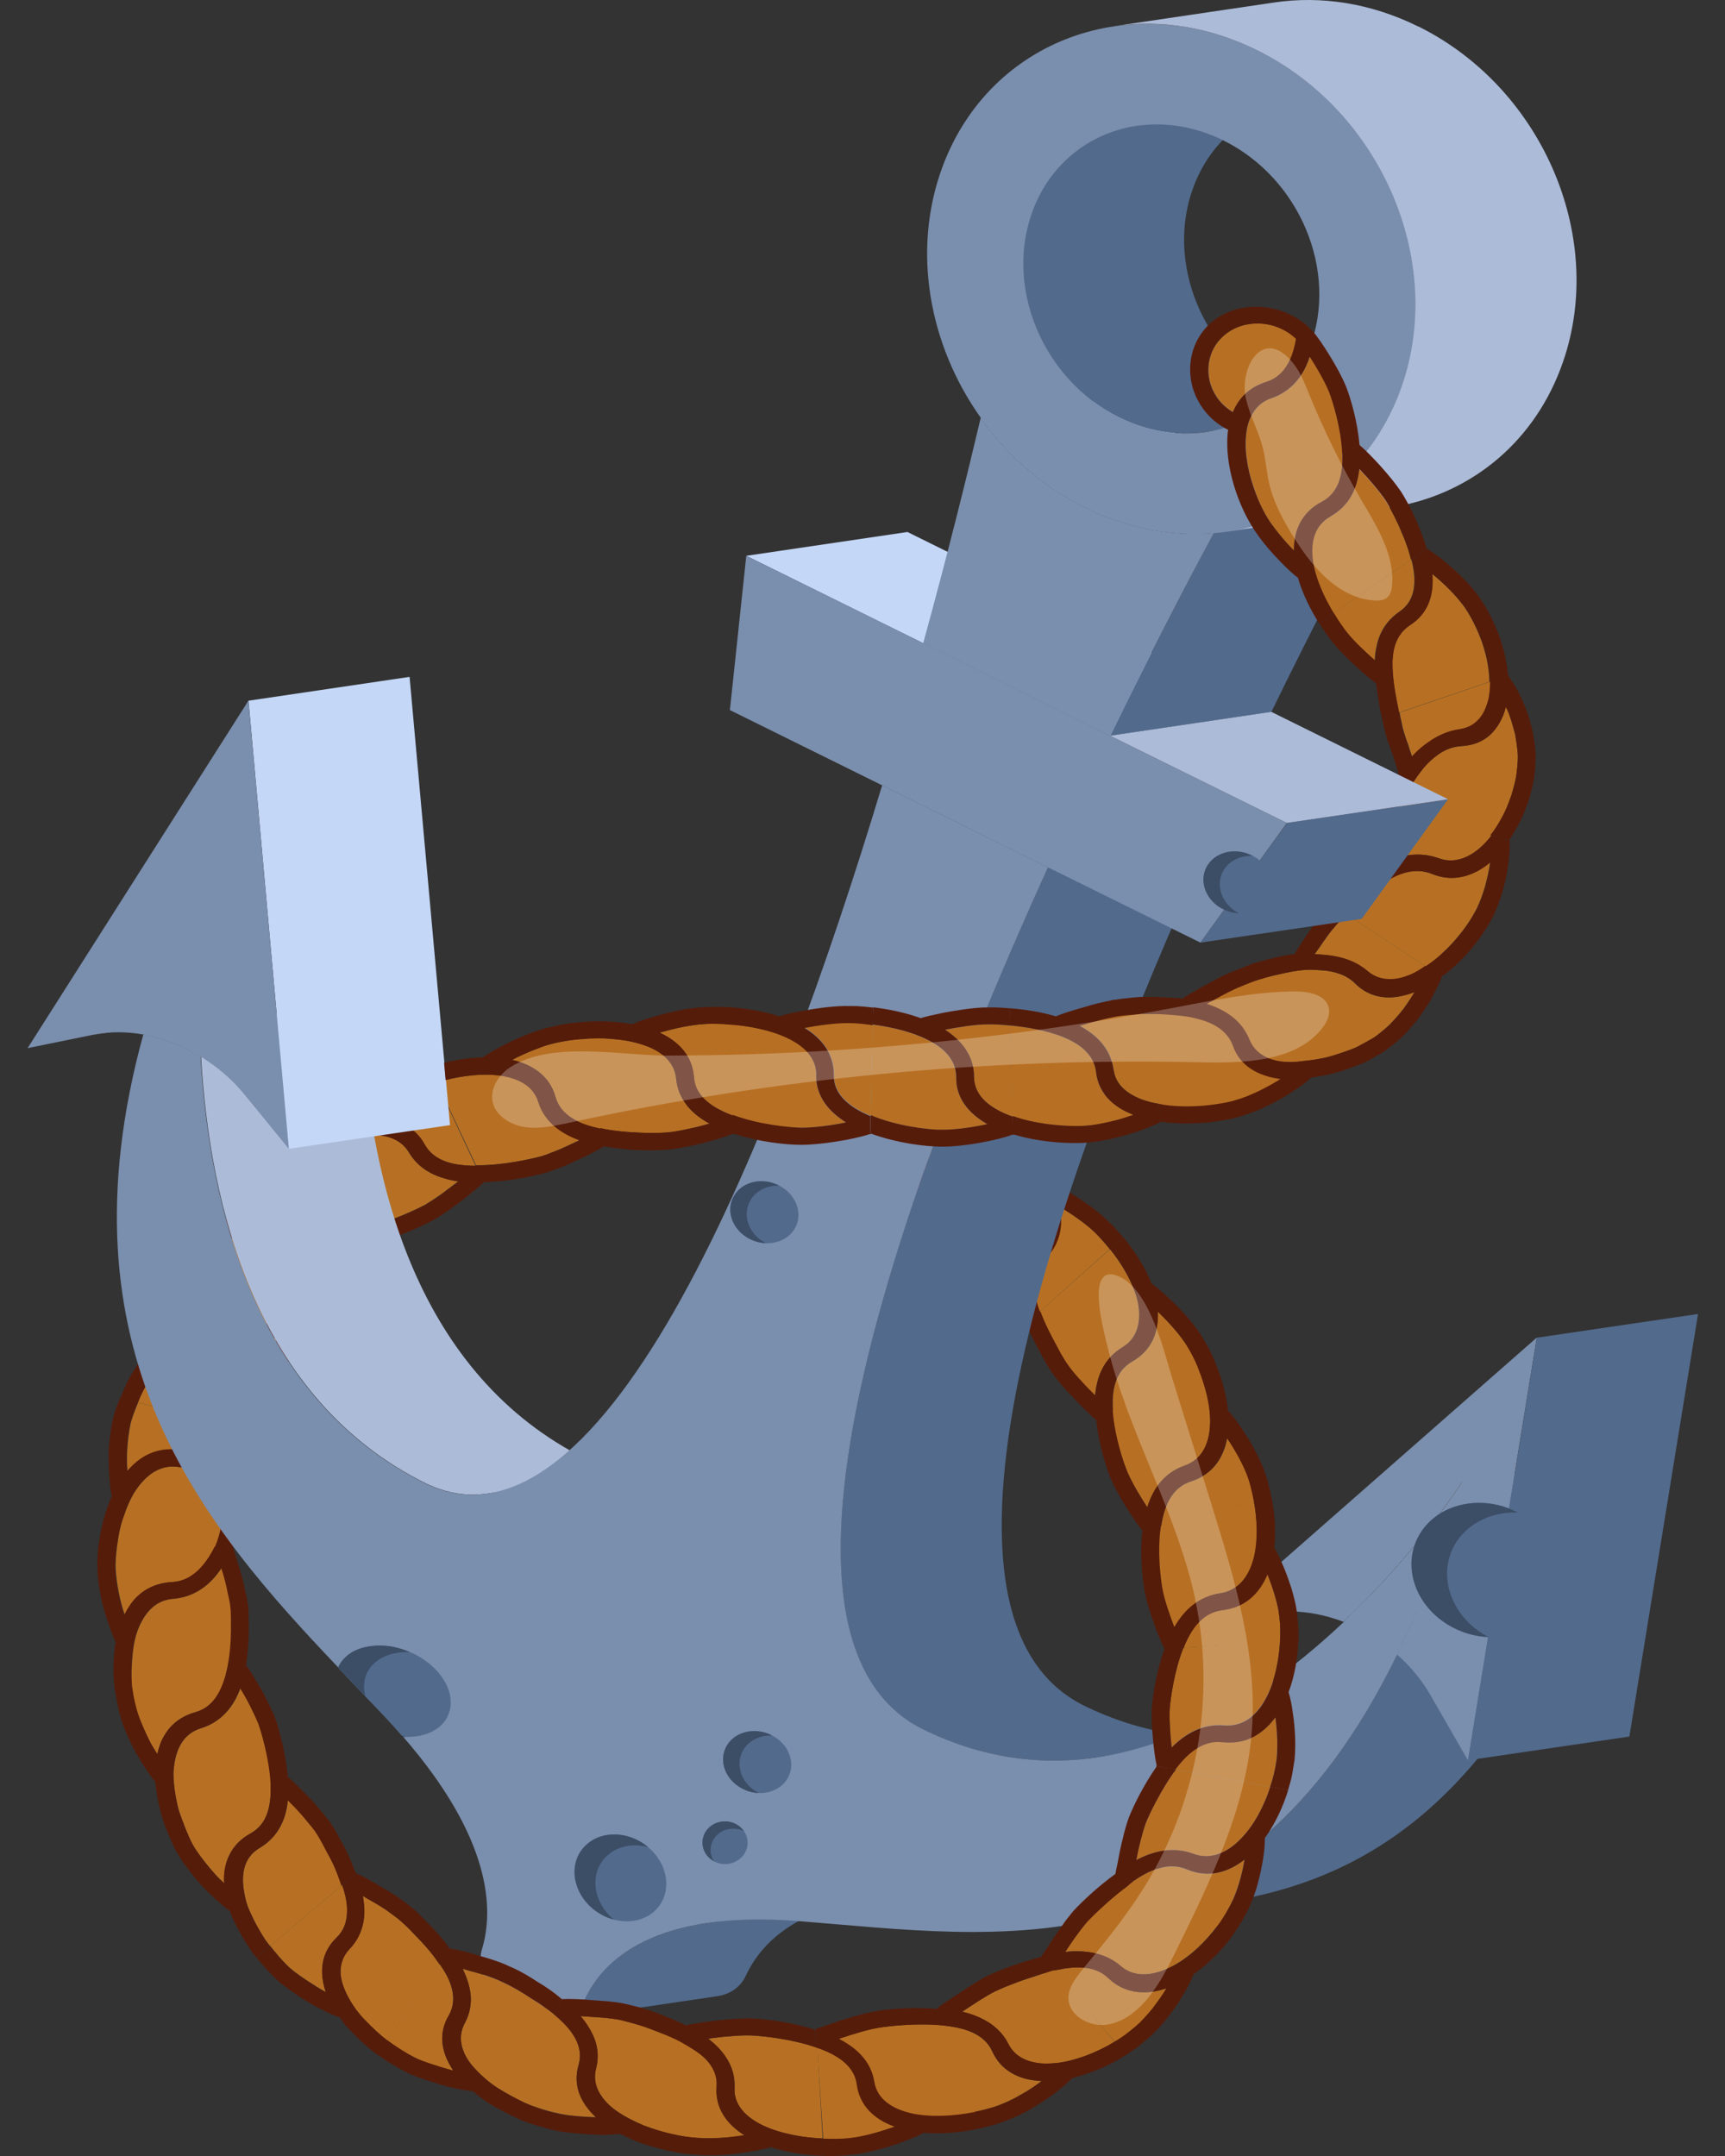 <svg width="16" height="20" viewBox="0 0 16 20" fill="none" xmlns="http://www.w3.org/2000/svg">
<rect x="0" y="0" width="16" height="20" fill="#333333" stroke="none"/>
<path d="M5.376 10.576C5.29 10.542 5.211 10.504 5.144 10.446C5.078 10.389 5.024 10.315 4.995 10.221C4.948 10.067 4.799 9.995 4.615 9.974C4.433 9.954 4.218 9.989 4.053 10.041L4.415 10.809C4.661 10.812 4.927 10.751 5.024 10.725C5.051 10.717 5.079 10.707 5.108 10.694C5.137 10.683 5.168 10.672 5.198 10.658C5.258 10.632 5.32 10.602 5.376 10.576Z" fill="#B77023"/>
<path d="M4.25 10.959C4.205 10.953 4.16 10.943 4.116 10.929C4.073 10.917 4.032 10.901 3.993 10.88C3.914 10.839 3.845 10.778 3.793 10.692C3.752 10.622 3.69 10.576 3.616 10.552C3.543 10.527 3.456 10.523 3.362 10.532C3.271 10.545 3.173 10.57 3.081 10.606C2.99 10.644 2.9 10.685 2.826 10.732L3.383 11.389C3.617 11.335 3.856 11.221 3.944 11.175C3.989 11.147 4.042 11.113 4.096 11.075C4.148 11.036 4.202 10.995 4.25 10.958V10.959Z" fill="#B77023"/>
<path d="M3.463 10.366C3.669 10.368 3.842 10.443 3.938 10.618C3.982 10.698 4.053 10.746 4.136 10.776C4.178 10.79 4.222 10.8 4.267 10.805C4.314 10.811 4.363 10.814 4.411 10.814L4.049 10.041C4.004 10.055 3.963 10.068 3.925 10.082C3.888 10.096 3.856 10.11 3.829 10.122C3.708 10.177 3.566 10.279 3.463 10.365V10.366Z" fill="#B77023"/>
<path d="M3.191 10.403C3.025 10.446 2.86 10.522 2.723 10.609L2.828 10.733C2.902 10.685 2.992 10.645 3.084 10.607C3.176 10.571 3.274 10.546 3.365 10.533C3.458 10.524 3.545 10.528 3.619 10.553C3.693 10.577 3.754 10.624 3.796 10.693C3.846 10.778 3.917 10.839 3.995 10.881C4.034 10.902 4.076 10.918 4.118 10.93C4.162 10.944 4.206 10.953 4.253 10.96C4.205 10.997 4.15 11.037 4.098 11.077C4.045 11.116 3.991 11.15 3.946 11.177C3.859 11.223 3.621 11.336 3.385 11.391L3.501 11.528C3.501 11.528 3.504 11.523 3.506 11.521C3.724 11.464 3.924 11.369 4.031 11.312C4.173 11.23 4.384 11.063 4.484 10.97H4.488L4.415 10.815C4.366 10.815 4.318 10.812 4.271 10.806C4.225 10.801 4.181 10.791 4.14 10.777C4.057 10.747 3.986 10.698 3.942 10.619C3.846 10.443 3.673 10.369 3.467 10.367C3.571 10.28 3.713 10.178 3.833 10.124C3.86 10.111 3.892 10.097 3.929 10.084C3.966 10.07 4.008 10.057 4.053 10.043L3.984 9.897C3.928 9.915 3.875 9.932 3.827 9.953L3.71 10.008C3.641 10.042 3.573 10.088 3.513 10.13C3.483 10.151 3.454 10.172 3.429 10.19C3.405 10.21 3.382 10.229 3.365 10.244C3.275 10.318 3.222 10.368 3.193 10.405L3.191 10.403Z" fill="#561C0A"/>
<path d="M3.276 11.57C3.187 11.579 3.095 11.577 3.01 11.559C2.924 11.538 2.838 11.5 2.764 11.431C2.703 11.376 2.631 11.347 2.551 11.344C2.473 11.341 2.387 11.362 2.3 11.398C2.216 11.437 2.13 11.491 2.052 11.554C2.014 11.586 1.978 11.621 1.943 11.654C1.926 11.671 1.909 11.688 1.893 11.705C1.878 11.723 1.864 11.741 1.85 11.757L2.604 12.205C2.804 12.085 2.988 11.918 3.055 11.851C3.088 11.814 3.129 11.769 3.166 11.719C3.203 11.668 3.244 11.618 3.276 11.569V11.57Z" fill="#B77023"/>
<path d="M2.35 11.207C2.449 11.178 2.55 11.171 2.639 11.188C2.729 11.204 2.812 11.248 2.884 11.32C2.949 11.385 3.031 11.415 3.119 11.423C3.162 11.427 3.207 11.424 3.253 11.419C3.299 11.415 3.346 11.406 3.392 11.395L2.833 10.735C2.752 10.783 2.684 10.83 2.639 10.87C2.535 10.954 2.425 11.094 2.35 11.207Z" fill="#B77023"/>
<path d="M2.093 11.324C1.944 11.417 1.809 11.544 1.707 11.674L1.85 11.758C1.864 11.741 1.879 11.724 1.894 11.706C1.91 11.689 1.927 11.673 1.944 11.655C1.978 11.621 2.015 11.587 2.053 11.555C2.131 11.492 2.216 11.438 2.301 11.399C2.388 11.363 2.473 11.342 2.552 11.345C2.632 11.349 2.704 11.376 2.764 11.432C2.839 11.501 2.923 11.54 3.01 11.559C3.096 11.578 3.188 11.581 3.277 11.571C3.243 11.619 3.203 11.669 3.167 11.72C3.129 11.77 3.089 11.815 3.056 11.853C2.988 11.918 2.804 12.086 2.605 12.206L2.763 12.3C2.763 12.3 2.763 12.294 2.764 12.292C2.945 12.177 3.098 12.039 3.179 11.96C3.285 11.849 3.431 11.641 3.498 11.529H3.502L3.39 11.396C3.344 11.408 3.297 11.416 3.25 11.42C3.204 11.425 3.16 11.428 3.116 11.423C3.029 11.416 2.946 11.386 2.881 11.321C2.809 11.249 2.727 11.205 2.637 11.188C2.547 11.172 2.447 11.178 2.347 11.208C2.423 11.094 2.533 10.955 2.637 10.87C2.681 10.831 2.751 10.784 2.831 10.735L2.725 10.61C2.674 10.642 2.627 10.674 2.584 10.705L2.485 10.79C2.456 10.817 2.427 10.845 2.4 10.874C2.373 10.904 2.347 10.934 2.324 10.964C2.277 11.022 2.236 11.076 2.21 11.117C2.145 11.217 2.109 11.28 2.092 11.324H2.093Z" fill="#561C0A"/>
<path d="M2.567 12.407C2.408 12.483 2.22 12.519 2.033 12.439C1.88 12.371 1.726 12.429 1.585 12.55C1.454 12.673 1.339 12.854 1.279 13.01L2.139 13.231C2.179 13.187 2.212 13.138 2.247 13.091C2.282 13.045 2.313 12.998 2.34 12.954C2.391 12.864 2.438 12.789 2.456 12.747C2.467 12.723 2.477 12.697 2.487 12.669C2.495 12.642 2.504 12.611 2.515 12.583C2.535 12.525 2.553 12.463 2.567 12.407Z" fill="#B77023"/>
<path d="M1.565 12.357C1.729 12.24 1.924 12.208 2.109 12.299C2.193 12.339 2.281 12.341 2.365 12.319C2.407 12.309 2.446 12.29 2.489 12.273C2.531 12.254 2.572 12.232 2.61 12.208L1.852 11.759C1.792 11.833 1.74 11.901 1.715 11.951C1.652 12.066 1.59 12.226 1.564 12.357H1.565Z" fill="#B77023"/>
<path d="M1.363 12.541C1.311 12.606 1.263 12.676 1.22 12.748C1.21 12.767 1.199 12.784 1.189 12.803C1.18 12.821 1.171 12.84 1.163 12.858C1.147 12.895 1.131 12.932 1.117 12.968L1.28 13.01C1.339 12.853 1.455 12.672 1.586 12.55C1.726 12.43 1.881 12.371 2.034 12.439C2.221 12.519 2.409 12.484 2.568 12.407C2.555 12.463 2.537 12.525 2.516 12.583C2.504 12.611 2.496 12.642 2.487 12.669C2.478 12.697 2.468 12.723 2.457 12.747C2.438 12.789 2.392 12.864 2.34 12.954C2.314 12.998 2.282 13.045 2.247 13.091C2.212 13.138 2.18 13.186 2.14 13.231L2.32 13.277C2.32 13.277 2.32 13.271 2.319 13.268C2.355 13.226 2.384 13.181 2.415 13.138C2.447 13.096 2.475 13.054 2.499 13.013C2.545 12.931 2.588 12.861 2.611 12.809C2.627 12.773 2.642 12.731 2.655 12.684C2.672 12.641 2.688 12.593 2.701 12.546C2.716 12.499 2.725 12.45 2.736 12.409C2.747 12.368 2.755 12.33 2.758 12.299L2.762 12.297L2.611 12.207C2.572 12.231 2.532 12.253 2.49 12.272C2.448 12.29 2.408 12.308 2.365 12.318C2.281 12.339 2.194 12.338 2.109 12.298C1.924 12.207 1.73 12.24 1.566 12.356C1.591 12.226 1.653 12.065 1.715 11.95C1.741 11.899 1.793 11.831 1.852 11.758L1.709 11.674C1.672 11.721 1.637 11.768 1.607 11.813C1.585 11.85 1.565 11.887 1.545 11.924C1.51 11.993 1.48 12.068 1.454 12.136C1.432 12.205 1.417 12.269 1.405 12.315C1.379 12.426 1.364 12.495 1.365 12.541H1.363Z" fill="#561C0A"/>
<path d="M2.162 13.44C2.031 13.556 1.86 13.639 1.657 13.609C1.49 13.582 1.358 13.678 1.257 13.828C1.208 13.903 1.173 13.99 1.143 14.08C1.111 14.17 1.097 14.26 1.086 14.342L1.977 14.352C2.003 14.3 2.023 14.244 2.044 14.19C2.066 14.135 2.083 14.082 2.097 14.032C2.122 13.931 2.146 13.847 2.152 13.8C2.155 13.775 2.158 13.748 2.159 13.717C2.16 13.688 2.16 13.657 2.163 13.626C2.165 13.564 2.165 13.498 2.163 13.441L2.162 13.44Z" fill="#B77023"/>
<path d="M1.181 13.649C1.245 13.574 1.317 13.515 1.405 13.481C1.49 13.446 1.584 13.436 1.688 13.456C1.781 13.473 1.865 13.451 1.94 13.409C1.978 13.388 2.01 13.36 2.047 13.331C2.082 13.301 2.115 13.268 2.145 13.232L1.281 13.011C1.247 13.094 1.218 13.169 1.208 13.225C1.183 13.35 1.17 13.518 1.183 13.649H1.181Z" fill="#B77023"/>
<path d="M1.039 13.873C0.975 14.022 0.928 14.189 0.916 14.34L1.085 14.342C1.096 14.259 1.11 14.169 1.142 14.079C1.172 13.99 1.207 13.902 1.256 13.827C1.357 13.678 1.489 13.582 1.656 13.608C1.859 13.639 2.03 13.555 2.161 13.439C2.164 13.498 2.164 13.562 2.162 13.624C2.159 13.655 2.159 13.686 2.158 13.716C2.157 13.745 2.154 13.773 2.151 13.799C2.146 13.846 2.121 13.931 2.096 14.03C2.082 14.081 2.065 14.134 2.043 14.188C2.022 14.243 2.003 14.297 1.976 14.35C1.976 14.35 2.161 14.347 2.159 14.344C2.182 14.294 2.198 14.243 2.218 14.193C2.236 14.144 2.252 14.095 2.265 14.049C2.287 13.957 2.308 13.876 2.316 13.819C2.322 13.78 2.324 13.734 2.324 13.685C2.328 13.638 2.33 13.587 2.329 13.538C2.329 13.488 2.324 13.438 2.322 13.394C2.322 13.35 2.319 13.31 2.314 13.278L2.316 13.274L2.144 13.23C2.114 13.265 2.081 13.299 2.045 13.328C2.009 13.357 1.977 13.385 1.938 13.406C1.864 13.449 1.779 13.47 1.686 13.453C1.583 13.434 1.489 13.444 1.403 13.478C1.316 13.513 1.243 13.571 1.179 13.647C1.167 13.515 1.179 13.347 1.205 13.222C1.215 13.167 1.244 13.091 1.278 13.008L1.114 12.966C1.093 13.019 1.074 13.07 1.059 13.119C1.048 13.159 1.041 13.2 1.032 13.24C1.02 13.314 1.012 13.392 1.008 13.463C1.006 13.534 1.009 13.599 1.011 13.645C1.018 13.758 1.023 13.827 1.036 13.871L1.039 13.873Z" fill="#561C0A"/>
<path d="M1.157 14.979C1.179 14.935 1.203 14.895 1.232 14.858C1.26 14.822 1.295 14.791 1.331 14.764C1.405 14.712 1.494 14.681 1.599 14.676C1.79 14.665 1.964 14.529 2.046 14.186L1.087 14.333C1.076 14.421 1.069 14.508 1.074 14.563C1.082 14.689 1.112 14.854 1.157 14.978V14.979Z" fill="#B77023"/>
<path d="M1.073 15.227C1.048 15.385 1.044 15.556 1.069 15.704L1.233 15.669C1.228 15.628 1.224 15.585 1.221 15.54C1.218 15.495 1.221 15.448 1.223 15.402C1.23 15.309 1.242 15.217 1.271 15.134C1.332 14.967 1.435 14.844 1.604 14.832C1.81 14.815 1.954 14.695 2.05 14.55C2.069 14.607 2.086 14.67 2.1 14.732C2.103 14.747 2.106 14.763 2.109 14.778C2.112 14.793 2.116 14.808 2.119 14.822C2.126 14.852 2.131 14.88 2.134 14.905C2.141 14.953 2.138 15.041 2.139 15.145C2.138 15.197 2.135 15.253 2.127 15.311C2.119 15.369 2.115 15.427 2.102 15.484C2.102 15.484 2.283 15.453 2.282 15.451C2.298 15.344 2.307 15.222 2.308 15.126C2.306 15.03 2.308 14.947 2.3 14.889C2.295 14.848 2.286 14.803 2.274 14.756C2.265 14.708 2.254 14.659 2.239 14.609C2.227 14.561 2.208 14.513 2.197 14.469C2.184 14.426 2.157 14.344 2.157 14.344L1.991 14.347C1.907 14.513 1.786 14.665 1.595 14.676C1.49 14.681 1.402 14.712 1.327 14.764C1.291 14.79 1.256 14.822 1.228 14.858C1.199 14.895 1.175 14.935 1.153 14.979C1.108 14.854 1.077 14.69 1.069 14.564C1.065 14.509 1.074 14.411 1.085 14.323L0.914 14.325C0.908 14.38 0.904 14.448 0.902 14.498C0.902 14.54 0.906 14.58 0.907 14.621C0.914 14.695 0.926 14.771 0.941 14.841C0.956 14.911 0.977 14.971 0.99 15.015C1.026 15.121 1.048 15.187 1.071 15.227H1.073Z" fill="#561C0A"/>
<path d="M10.157 12.945C10.172 12.773 10.235 12.606 10.409 12.499C10.552 12.414 10.586 12.257 10.555 12.085C10.515 11.902 10.398 11.715 10.295 11.588L9.646 12.165C9.687 12.277 9.744 12.383 9.79 12.469C9.801 12.491 9.813 12.51 9.822 12.528C9.832 12.548 9.843 12.566 9.852 12.582C9.872 12.618 9.892 12.647 9.906 12.667C9.937 12.71 9.977 12.758 10.022 12.806C10.064 12.855 10.113 12.903 10.156 12.945H10.157Z" fill="#B77023"/>
<path d="M10.74 12.169C10.748 12.363 10.68 12.53 10.5 12.632C10.338 12.725 10.311 12.906 10.323 13.09L11.126 12.709C11.093 12.627 11.047 12.546 11.018 12.498C10.953 12.388 10.836 12.262 10.741 12.169H10.74Z" fill="#B77023"/>
<path d="M10.682 11.909C10.616 11.742 10.515 11.594 10.42 11.478L10.297 11.587C10.4 11.715 10.517 11.901 10.557 12.085C10.589 12.257 10.555 12.413 10.412 12.498C10.236 12.605 10.174 12.772 10.159 12.945C10.116 12.901 10.068 12.854 10.025 12.805C9.98 12.758 9.94 12.709 9.909 12.666C9.895 12.647 9.876 12.617 9.855 12.581C9.845 12.565 9.835 12.547 9.825 12.528C9.815 12.509 9.804 12.489 9.793 12.468C9.747 12.383 9.691 12.276 9.65 12.164L9.514 12.285C9.514 12.285 9.519 12.288 9.522 12.289C9.565 12.393 9.615 12.486 9.656 12.562C9.678 12.601 9.692 12.63 9.713 12.664C9.733 12.699 9.754 12.729 9.771 12.752C9.819 12.82 9.89 12.899 9.963 12.974C10.035 13.05 10.119 13.134 10.172 13.177L10.322 13.087C10.309 12.903 10.337 12.722 10.499 12.629C10.679 12.528 10.748 12.36 10.739 12.167C10.835 12.259 10.951 12.386 11.016 12.496C11.045 12.544 11.082 12.614 11.115 12.696L11.265 12.622C11.243 12.571 11.221 12.523 11.196 12.479L11.133 12.373C11.091 12.312 11.041 12.25 10.993 12.196C10.944 12.143 10.899 12.095 10.865 12.064C10.823 12.024 10.789 11.993 10.759 11.969C10.745 11.957 10.731 11.944 10.717 11.934C10.704 11.924 10.693 11.915 10.682 11.908V11.909Z" fill="#561C0A"/>
<path d="M8.814 10.604C8.974 10.547 9.051 10.409 9.131 10.261C9.085 10.213 9.026 10.169 8.955 10.13C8.883 10.091 8.803 10.059 8.714 10.05C8.65 10.043 8.587 10.05 8.528 10.072C8.471 10.094 8.418 10.13 8.374 10.182C8.29 10.283 8.25 10.448 8.298 10.61C8.338 10.753 8.434 10.864 8.546 10.918C8.561 10.843 8.589 10.777 8.635 10.723C8.681 10.669 8.74 10.63 8.815 10.604L8.814 10.604Z" fill="#B77023"/>
<path d="M8.881 10.746C8.785 10.791 8.732 10.87 8.716 10.975C8.7 11.079 8.725 11.203 8.771 11.319C8.864 11.556 9.035 11.752 9.105 11.821C9.193 11.907 9.33 12.002 9.442 12.067C9.402 11.889 9.422 11.709 9.571 11.57C9.722 11.43 9.683 11.222 9.609 11.035C9.572 10.942 9.527 10.854 9.487 10.779C9.449 10.705 9.415 10.645 9.391 10.607C9.344 10.533 9.275 10.451 9.228 10.384C9.179 10.469 9.127 10.547 9.068 10.609C9.01 10.671 8.944 10.716 8.881 10.745V10.746Z" fill="#B77023"/>
<path d="M9.827 11.193C9.86 11.367 9.836 11.543 9.687 11.683C9.553 11.808 9.577 11.994 9.643 12.168L10.293 11.588C10.239 11.52 10.188 11.465 10.15 11.428C10.062 11.344 9.93 11.256 9.827 11.193Z" fill="#B77023"/>
<path d="M9.386 10.334C9.414 10.371 9.47 10.433 9.518 10.503C9.529 10.523 9.544 10.544 9.557 10.565C9.586 10.614 9.619 10.673 9.655 10.742C9.692 10.812 9.73 10.89 9.763 10.974C9.799 10.99 9.851 11.019 9.935 11.071C10.004 11.114 10.128 11.193 10.233 11.285L10.318 11.366C10.351 11.4 10.383 11.437 10.418 11.479L10.296 11.589C10.241 11.521 10.191 11.466 10.152 11.429C10.064 11.345 9.932 11.256 9.83 11.193C9.863 11.367 9.838 11.543 9.689 11.683C9.555 11.808 9.58 11.994 9.646 12.168L9.515 12.283C9.45 12.256 9.356 12.204 9.258 12.14C9.16 12.076 9.059 12.001 8.987 11.93C8.92 11.865 8.822 11.752 8.732 11.606C8.641 11.462 8.561 11.278 8.542 11.102C8.454 11.072 8.371 11.017 8.3 10.941C8.263 10.903 8.232 10.858 8.204 10.809C8.177 10.759 8.153 10.707 8.138 10.649C8.102 10.531 8.102 10.406 8.125 10.298C8.151 10.189 8.201 10.097 8.265 10.028C8.298 9.994 8.333 9.965 8.371 9.942C8.409 9.92 8.45 9.904 8.49 9.893C8.572 9.871 8.657 9.872 8.742 9.89C8.866 9.918 8.976 9.977 9.066 10.038C9.16 10.1 9.234 10.162 9.29 10.218C9.311 10.233 9.334 10.265 9.386 10.333V10.334ZM9.222 10.246L9.215 10.248H9.22L9.222 10.246ZM8.546 10.918C8.56 10.842 8.589 10.776 8.635 10.722C8.68 10.668 8.74 10.63 8.815 10.604C8.975 10.547 9.053 10.409 9.132 10.261C9.086 10.213 9.027 10.169 8.957 10.13C8.885 10.091 8.805 10.059 8.715 10.05C8.651 10.043 8.588 10.05 8.529 10.072C8.472 10.094 8.419 10.13 8.375 10.182C8.291 10.283 8.252 10.448 8.299 10.61C8.34 10.752 8.436 10.864 8.548 10.918L8.546 10.918ZM9.228 10.386C9.179 10.47 9.126 10.549 9.068 10.61C9.01 10.672 8.944 10.718 8.881 10.747C8.785 10.792 8.732 10.871 8.716 10.976C8.7 11.08 8.725 11.204 8.771 11.32C8.864 11.557 9.035 11.753 9.105 11.822C9.193 11.908 9.33 12.002 9.442 12.068C9.402 11.89 9.422 11.71 9.571 11.571C9.722 11.431 9.683 11.223 9.609 11.036C9.572 10.943 9.526 10.854 9.487 10.78C9.449 10.706 9.414 10.646 9.391 10.608C9.344 10.534 9.275 10.452 9.228 10.385V10.386Z" fill="#561C0A"/>
<path d="M13.966 6.559C13.959 6.586 13.952 6.611 13.942 6.636C13.931 6.66 13.92 6.684 13.907 6.706C13.881 6.75 13.852 6.789 13.818 6.82C13.748 6.882 13.658 6.916 13.555 6.922C13.471 6.927 13.4 6.957 13.343 6.997C13.283 7.039 13.23 7.09 13.187 7.145C13.096 7.259 13.02 7.402 12.965 7.521L13.822 7.751C13.866 7.698 13.902 7.636 13.937 7.573C13.97 7.51 13.995 7.442 14.018 7.379C14.037 7.313 14.054 7.252 14.064 7.196C14.072 7.139 14.075 7.091 14.077 7.057C14.08 7.02 14.077 6.98 14.072 6.938C14.066 6.896 14.06 6.851 14.052 6.808C14.028 6.721 14.005 6.632 13.968 6.56L13.966 6.559Z" fill="#B77023"/>
<path d="M13.097 7.019C13.125 6.992 13.15 6.965 13.182 6.939C13.212 6.913 13.248 6.888 13.282 6.865C13.352 6.82 13.438 6.781 13.541 6.766C13.588 6.759 13.629 6.743 13.665 6.72C13.683 6.708 13.7 6.694 13.716 6.677C13.731 6.661 13.743 6.643 13.755 6.623C13.778 6.584 13.796 6.538 13.809 6.486C13.819 6.435 13.823 6.38 13.824 6.323L12.982 6.61C12.987 6.64 12.992 6.667 12.999 6.692C13.005 6.716 13.007 6.737 13.012 6.755C13.024 6.794 13.036 6.839 13.053 6.884C13.064 6.907 13.068 6.93 13.076 6.953C13.083 6.976 13.093 6.998 13.098 7.02L13.097 7.019Z" fill="#B77023"/>
<path d="M12.973 7.169C12.942 7.216 12.907 7.27 12.882 7.32C12.851 7.373 12.83 7.425 12.805 7.476L12.967 7.519C13.023 7.4 13.099 7.257 13.19 7.143C13.232 7.088 13.286 7.037 13.345 6.996C13.403 6.955 13.473 6.925 13.558 6.92C13.662 6.915 13.751 6.881 13.821 6.818C13.855 6.787 13.884 6.749 13.91 6.705C13.922 6.683 13.934 6.659 13.944 6.634C13.953 6.61 13.961 6.585 13.968 6.558C14.006 6.63 14.029 6.719 14.053 6.805C14.061 6.849 14.068 6.893 14.072 6.935C14.078 6.977 14.081 7.018 14.078 7.054C14.076 7.088 14.072 7.136 14.064 7.194C14.056 7.25 14.039 7.31 14.019 7.377C13.996 7.44 13.971 7.508 13.937 7.571C13.903 7.633 13.867 7.696 13.823 7.748L14.002 7.796C14.002 7.796 14.002 7.789 14.002 7.785C14.044 7.729 14.076 7.665 14.108 7.603C14.139 7.54 14.162 7.473 14.184 7.41C14.203 7.344 14.218 7.281 14.229 7.222C14.237 7.16 14.241 7.104 14.243 7.059C14.248 6.932 14.219 6.765 14.169 6.617C14.144 6.544 14.111 6.476 14.082 6.415C14.049 6.356 14.016 6.308 13.99 6.27V6.264L13.821 6.321C13.821 6.379 13.816 6.434 13.806 6.484C13.792 6.536 13.775 6.582 13.752 6.622C13.74 6.641 13.727 6.659 13.712 6.675C13.697 6.691 13.68 6.705 13.662 6.718C13.625 6.742 13.584 6.757 13.537 6.764C13.433 6.779 13.349 6.818 13.278 6.863C13.245 6.886 13.208 6.911 13.178 6.937C13.147 6.963 13.121 6.99 13.094 7.018C13.088 6.996 13.078 6.974 13.071 6.95C13.062 6.928 13.06 6.904 13.049 6.882C13.031 6.836 13.02 6.792 13.007 6.752C13.002 6.735 13 6.714 12.995 6.69C12.989 6.665 12.982 6.637 12.978 6.607L12.819 6.662C12.823 6.695 12.832 6.724 12.838 6.752C12.843 6.773 12.848 6.795 12.854 6.816C12.862 6.836 12.864 6.855 12.871 6.874C12.878 6.893 12.888 6.913 12.893 6.931C12.898 6.95 12.905 6.968 12.911 6.984C12.915 6.992 12.918 7 12.921 7.008C12.923 7.015 12.926 7.023 12.927 7.028C12.935 7.06 12.944 7.087 12.953 7.109C12.959 7.133 12.965 7.153 12.97 7.168L12.973 7.169Z" fill="#561C0A"/>
<path d="M13.82 8C13.66 8.133 13.473 8.186 13.281 8.107C13.125 8.045 12.976 8.098 12.841 8.184C12.704 8.269 12.585 8.39 12.49 8.481L13.224 8.966C13.282 8.927 13.339 8.88 13.39 8.83C13.442 8.781 13.491 8.729 13.531 8.678C13.616 8.577 13.67 8.481 13.697 8.428C13.725 8.369 13.752 8.298 13.774 8.223C13.793 8.148 13.812 8.071 13.821 8H13.82Z" fill="#B77023"/>
<path d="M12.818 8.017C12.973 7.936 13.15 7.892 13.346 7.962C13.522 8.027 13.7 7.925 13.834 7.751L12.972 7.52C12.956 7.552 12.944 7.582 12.932 7.61C12.92 7.638 12.909 7.662 12.902 7.684C12.869 7.779 12.84 7.911 12.818 8.017Z" fill="#B77023"/>
<path d="M12.63 8.139C12.576 8.179 12.529 8.224 12.482 8.265C12.459 8.286 12.437 8.308 12.416 8.329C12.395 8.349 12.374 8.369 12.355 8.389L12.494 8.481C12.588 8.39 12.708 8.269 12.844 8.184C12.979 8.099 13.129 8.045 13.285 8.107C13.477 8.186 13.664 8.133 13.824 8C13.816 8.071 13.796 8.148 13.777 8.223C13.756 8.298 13.728 8.369 13.7 8.428C13.672 8.48 13.618 8.577 13.534 8.678C13.494 8.729 13.445 8.781 13.393 8.83C13.342 8.879 13.282 8.925 13.223 8.963C13.223 8.963 13.38 9.057 13.38 9.054C13.616 8.883 13.783 8.634 13.852 8.495C13.875 8.446 13.897 8.389 13.918 8.328C13.939 8.267 13.955 8.201 13.969 8.138C13.982 8.073 13.991 8.009 13.997 7.952C14.004 7.895 14.004 7.842 14.003 7.801L14.005 7.797L13.833 7.751C13.7 7.925 13.523 8.027 13.346 7.962C13.149 7.892 12.972 7.936 12.818 8.017C12.839 7.91 12.868 7.779 12.901 7.684C12.909 7.663 12.919 7.638 12.931 7.61C12.943 7.582 12.956 7.552 12.972 7.52L12.809 7.477C12.79 7.513 12.778 7.55 12.763 7.584L12.732 7.67C12.715 7.722 12.7 7.779 12.689 7.831C12.675 7.883 12.666 7.93 12.659 7.966C12.64 8.049 12.633 8.105 12.628 8.139H12.63Z" fill="#561C0A"/>
<path d="M13.119 9.204C13.014 9.243 12.916 9.262 12.819 9.249C12.724 9.236 12.64 9.195 12.569 9.124C12.511 9.065 12.442 9.036 12.37 9.018C12.333 9.009 12.298 9.004 12.261 9.002C12.226 9 12.188 8.995 12.155 8.996C12.137 8.996 12.122 8.996 12.103 8.998C12.083 8.999 12.061 9.001 12.041 9.004C11.999 9.01 11.958 9.017 11.919 9.026C11.839 9.044 11.76 9.059 11.693 9.082L12.072 9.845C12.141 9.84 12.213 9.828 12.284 9.813C12.355 9.797 12.422 9.774 12.486 9.752C12.518 9.74 12.546 9.73 12.576 9.717C12.609 9.7 12.639 9.684 12.668 9.668C12.696 9.652 12.721 9.638 12.743 9.625C12.764 9.61 12.781 9.598 12.794 9.587C12.824 9.563 12.856 9.536 12.888 9.506C12.918 9.476 12.947 9.443 12.975 9.41L13.017 9.359C13.03 9.341 13.041 9.323 13.053 9.307C13.078 9.272 13.099 9.238 13.119 9.205V9.204Z" fill="#B77023"/>
<path d="M12.193 8.853C12.35 8.86 12.532 8.879 12.688 9.011C12.758 9.072 12.842 9.093 12.938 9.082C12.986 9.077 13.032 9.063 13.081 9.043C13.13 9.023 13.179 8.998 13.225 8.966L12.491 8.481C12.467 8.507 12.444 8.53 12.424 8.55C12.403 8.571 12.386 8.59 12.373 8.607C12.311 8.676 12.247 8.782 12.193 8.853Z" fill="#B77023"/>
<path d="M12.008 8.85C11.939 8.858 11.872 8.871 11.809 8.888C11.744 8.902 11.682 8.919 11.625 8.938L11.698 9.082C11.765 9.059 11.842 9.043 11.922 9.025C11.962 9.016 12.003 9.009 12.044 9.004C12.064 9.001 12.085 8.999 12.106 8.997C12.125 8.996 12.14 8.995 12.158 8.995C12.192 8.995 12.229 9 12.264 9.001C12.3 9.003 12.336 9.008 12.373 9.017C12.445 9.035 12.514 9.065 12.572 9.123C12.643 9.195 12.726 9.236 12.822 9.248C12.918 9.261 13.016 9.242 13.122 9.203C13.102 9.236 13.08 9.27 13.057 9.305C13.045 9.322 13.033 9.339 13.021 9.357L12.979 9.408C12.95 9.442 12.921 9.474 12.892 9.505C12.86 9.534 12.828 9.562 12.798 9.585C12.783 9.596 12.767 9.609 12.747 9.623C12.725 9.636 12.699 9.651 12.671 9.666C12.643 9.682 12.613 9.698 12.58 9.715C12.55 9.729 12.521 9.739 12.489 9.75C12.426 9.772 12.359 9.796 12.288 9.812C12.217 9.827 12.145 9.838 12.076 9.843C12.076 9.843 12.16 9.998 12.163 9.996C12.233 9.987 12.303 9.973 12.372 9.956C12.44 9.938 12.505 9.915 12.566 9.892C12.597 9.88 12.627 9.869 12.655 9.857C12.687 9.842 12.721 9.823 12.751 9.805C12.783 9.787 12.811 9.77 12.837 9.754C12.863 9.737 12.882 9.721 12.902 9.706C12.954 9.665 13.014 9.615 13.062 9.559C13.087 9.531 13.112 9.502 13.136 9.473C13.16 9.443 13.18 9.413 13.201 9.383C13.222 9.353 13.241 9.323 13.26 9.294C13.276 9.265 13.292 9.236 13.305 9.208C13.334 9.154 13.365 9.091 13.376 9.051L13.221 8.959C13.175 8.99 13.129 9.02 13.08 9.041C13.031 9.06 12.985 9.075 12.937 9.08C12.842 9.09 12.758 9.069 12.687 9.009C12.532 8.876 12.35 8.858 12.193 8.85C12.246 8.78 12.309 8.674 12.373 8.604C12.386 8.587 12.403 8.568 12.423 8.547C12.444 8.527 12.467 8.504 12.491 8.478L12.352 8.387C12.325 8.417 12.298 8.442 12.275 8.468C12.257 8.49 12.24 8.513 12.222 8.531C12.206 8.55 12.191 8.57 12.178 8.591C12.165 8.611 12.15 8.628 12.138 8.647C12.113 8.686 12.093 8.714 12.078 8.737C12.061 8.767 12.046 8.785 12.036 8.802C12.023 8.82 12.019 8.834 12.008 8.848V8.85Z" fill="#561C0A"/>
<path d="M2.421 9.368L0.927 9.588C0.907 9.591 0.888 9.594 0.869 9.598L2.364 9.378C2.383 9.374 2.402 9.37 2.421 9.368Z" fill="#ACBBD8"/>
<path d="M2.824 9.376C2.771 9.376 2.702 9.394 2.65 9.402C2.623 9.406 2.586 9.411 2.559 9.416C2.464 9.43 2.368 9.444 2.273 9.458C2.111 9.482 1.948 9.505 1.785 9.53C1.633 9.552 1.482 9.574 1.33 9.597C1.467 9.621 1.604 9.667 1.734 9.731C2.015 9.689 2.297 9.648 2.578 9.606C2.637 9.598 2.714 9.586 2.773 9.578C2.801 9.573 2.84 9.567 2.868 9.563C2.923 9.555 2.998 9.544 3.053 9.536C3.08 9.531 3.115 9.526 3.142 9.522C3.168 9.519 3.203 9.501 3.228 9.51C3.098 9.446 2.961 9.4 2.824 9.375V9.376Z" fill="#ACBBD8"/>
<path d="M3.228 9.511L1.732 9.732C2.231 9.659 2.73 9.585 3.228 9.511Z" fill="#ACBBD8"/>
<path d="M3.228 9.511C3.228 9.511 3.222 9.511 3.22 9.512C3.217 9.513 3.214 9.512 3.212 9.513C2.718 9.586 2.226 9.659 1.732 9.731C1.776 9.753 1.819 9.776 1.86 9.802L3.35 9.582C2.853 9.656 2.357 9.729 1.86 9.802L3.355 9.581C3.313 9.555 3.27 9.531 3.227 9.51L3.228 9.511Z" fill="#ACBBD8"/>
<path d="M5.447 13.54C3.862 12.757 3.439 10.964 3.36 9.582C3.111 9.619 2.862 9.656 2.612 9.692C2.421 9.721 2.23 9.749 2.039 9.777L1.865 9.803C1.944 11.185 2.368 12.979 3.953 13.762C4.146 13.854 4.338 13.883 4.527 13.854L6.021 13.633C5.831 13.661 5.64 13.633 5.447 13.541V13.54Z" fill="#ACBBD8"/>
<path d="M2.679 10.657L4.174 10.437L3.799 6.279L2.305 6.5L2.679 10.657Z" fill="#C4D7F7"/>
<path d="M2.304 6.5L0.256 9.723L0.869 9.598C1.018 9.568 1.175 9.569 1.331 9.597C1.468 9.621 1.604 9.667 1.734 9.731C1.778 9.753 1.821 9.776 1.863 9.802C2.016 9.896 2.157 10.016 2.273 10.16L2.679 10.657L2.304 6.5Z" fill="#7A8EAD"/>
<path d="M5.156 18.739L6.651 18.518C6.77 18.501 6.868 18.435 6.917 18.329C7.042 18.058 7.34 17.723 8.052 17.618L6.557 17.839C5.845 17.944 5.548 18.279 5.423 18.549C5.374 18.656 5.275 18.721 5.156 18.739Z" fill="#526A8C"/>
<path d="M8.561 5.966L10.056 5.746L8.417 4.935L6.922 5.156L8.561 5.966Z" fill="#C4D7F7"/>
<path d="M10.171 16.302L11.666 16.082C11.154 16.157 10.607 16.095 10.044 15.817C8.367 14.965 9.82 10.893 11.215 7.826L9.721 8.046C8.326 11.114 6.872 15.186 8.55 16.037C9.113 16.316 9.659 16.378 10.171 16.302Z" fill="#526A8C"/>
<path d="M9.724 8.046L11.22 7.826L9.68 7.064L8.186 7.285L9.724 8.046Z" fill="#ACBBD8"/>
<path d="M10.298 6.825L11.792 6.603L10.057 5.746L8.562 5.966L10.298 6.825Z" fill="#ACBBD8"/>
<path d="M11.135 8.744L12.63 8.524L13.432 7.414L11.938 7.634L11.135 8.744Z" fill="#526A8C"/>
<path d="M6.922 5.156L6.77 6.587L8.182 7.285L9.721 8.046L11.134 8.744L11.936 7.634L10.297 6.825L8.562 5.966L6.922 5.156Z" fill="#7A8EAD"/>
<path d="M11.936 7.634L13.431 7.414L11.791 6.603L10.297 6.825L11.936 7.634Z" fill="#ACBBD8"/>
<path d="M13.926 13.691C13.806 13.708 13.686 13.726 13.566 13.743C13.546 13.776 13.15 14.395 12.465 15.044C12.963 14.97 13.461 14.896 13.959 14.823C14.644 14.174 15.039 13.555 15.061 13.523C14.683 13.579 14.304 13.634 13.925 13.691H13.926Z" fill="#ACBBD8"/>
<path d="M9.857 17.865L11.352 17.644C12.493 17.476 13.604 16.874 14.454 15.126C14.675 14.673 14.879 14.143 15.06 13.523L13.565 13.743C13.383 14.363 13.181 14.894 12.96 15.347C12.109 17.095 10.999 17.696 9.857 17.865Z" fill="#526A8C"/>
<path d="M13.926 13.691C14.246 13.643 14.566 13.596 14.886 13.549C14.543 13.599 14.084 13.667 13.74 13.718C13.802 13.709 13.864 13.7 13.925 13.691H13.926Z" fill="#ACBBD8"/>
<path d="M13.566 13.744C13.383 14.363 13.181 14.894 12.96 15.348C11.491 18.364 9.25 17.966 7.407 17.821C6.061 17.715 5.589 18.19 5.423 18.55C5.335 18.742 5.083 18.802 4.846 18.685L4.782 18.654C4.546 18.537 4.41 18.286 4.471 18.08C4.58 17.719 4.565 17.062 3.74 16.112C3.737 16.107 3.732 16.102 3.727 16.097C3.678 16.041 3.627 15.984 3.571 15.925C3.512 15.862 3.451 15.798 3.39 15.734C3.306 15.647 3.222 15.559 3.138 15.469C1.872 14.138 0.519 12.549 1.329 9.597C1.466 9.621 1.602 9.667 1.733 9.731C1.777 9.753 1.819 9.776 1.861 9.802C1.941 11.185 2.363 12.978 3.948 13.762C5.609 14.561 7.194 10.554 8.182 7.285L9.721 8.046C8.327 11.114 6.873 15.185 8.552 16.037C10.106 16.806 11.533 15.927 12.465 15.045C13.149 14.395 13.546 13.777 13.566 13.744H13.566Z" fill="#7A8EAD"/>
<path d="M14.253 12.409L11.359 14.951L11.954 14.948C12.125 14.948 12.297 14.982 12.462 15.045C13.146 14.395 13.542 13.777 13.563 13.744C13.381 14.364 13.178 14.895 12.958 15.348C13.082 15.458 13.191 15.588 13.273 15.734L13.616 16.33L14.254 12.41L14.253 12.409Z" fill="#7A8EAD"/>
<path d="M13.617 16.329L15.113 16.109L15.75 12.189L14.255 12.409L13.617 16.329Z" fill="#526A8C"/>
<path d="M11.56 4.486C11.165 4.291 10.835 4 10.59 3.656L9.096 3.876C9.342 4.221 9.671 4.511 10.066 4.707C10.46 4.902 10.871 4.977 11.258 4.945L12.752 4.724C12.365 4.756 11.955 4.682 11.56 4.486Z" fill="#ACBBD8"/>
<path d="M10.299 6.824L11.793 6.603C12.185 5.798 12.534 5.134 12.752 4.724L11.258 4.945C11.039 5.355 10.691 6.018 10.299 6.824Z" fill="#526A8C"/>
<path d="M10.539 1.167L12.034 0.946C11.607 1.009 11.237 1.289 11.071 1.731C10.804 2.441 11.163 3.3 11.873 3.65C12.14 3.782 12.418 3.823 12.677 3.786L11.183 4.006C10.925 4.045 10.646 4.004 10.378 3.871C9.669 3.52 9.31 2.66 9.576 1.951C9.743 1.509 10.113 1.23 10.539 1.167Z" fill="#526A8C"/>
<path d="M12.985 3.635C12.693 4.411 12.021 4.884 11.26 4.946C10.872 4.978 10.463 4.903 10.068 4.708C9.673 4.512 9.343 4.222 9.098 3.877C8.615 3.2 8.453 2.316 8.745 1.539C9.185 0.368 10.492 -0.112 11.663 0.467C12.834 1.046 13.426 2.465 12.986 3.635H12.985ZM10.382 3.872C11.091 4.223 11.882 3.932 12.149 3.223C12.416 2.513 12.056 1.654 11.348 1.303C10.639 0.952 9.846 1.243 9.58 1.952C9.313 2.661 9.672 3.521 10.382 3.872Z" fill="#7A8EAD"/>
<path d="M8.562 5.966L10.298 6.825C10.69 6.019 11.038 5.355 11.258 4.946C10.87 4.978 10.46 4.903 10.066 4.708C9.671 4.512 9.341 4.222 9.096 3.877C8.987 4.341 8.805 5.086 8.563 5.966H8.562Z" fill="#7A8EAD"/>
<path d="M13.155 0.246C12.713 0.027 12.252 -0.04 11.826 0.022L10.332 0.243C10.759 0.18 11.219 0.248 11.66 0.466C12.831 1.045 13.423 2.464 12.983 3.635C12.708 4.364 12.098 4.826 11.393 4.93L12.888 4.709C13.593 4.605 14.203 4.144 14.477 3.414C14.918 2.243 14.325 0.824 13.155 0.245V0.246Z" fill="#ACBBD8"/>
<path d="M11.558 3.011C11.432 3.038 11.33 3.111 11.268 3.213C11.208 3.315 11.19 3.444 11.231 3.57C11.249 3.624 11.276 3.673 11.311 3.716C11.347 3.759 11.389 3.795 11.436 3.823C11.491 3.692 11.588 3.591 11.745 3.543C11.9 3.494 11.987 3.355 12.022 3.142C11.964 3.086 11.892 3.045 11.812 3.021C11.732 2.998 11.645 2.993 11.559 3.011H11.558Z" fill="#B77023"/>
<path d="M12.149 3.31C12.075 3.541 11.929 3.648 11.798 3.692C11.64 3.744 11.569 3.886 11.557 4.057C11.544 4.227 11.59 4.423 11.649 4.575L12.451 4.203C12.44 3.971 12.364 3.725 12.329 3.635C12.289 3.538 12.216 3.411 12.15 3.309L12.149 3.31Z" fill="#B77023"/>
<path d="M12.483 3.58C12.527 3.692 12.591 3.906 12.61 4.129L12.449 4.203C12.438 3.972 12.362 3.726 12.327 3.636C12.287 3.539 12.214 3.411 12.148 3.31C12.074 3.541 11.927 3.648 11.797 3.692C11.638 3.744 11.568 3.886 11.556 4.057C11.542 4.227 11.589 4.423 11.647 4.575L11.495 4.646C11.415 4.446 11.362 4.198 11.391 3.987C11.241 3.914 11.124 3.781 11.069 3.617C11.013 3.442 11.038 3.262 11.123 3.124C11.208 2.984 11.35 2.888 11.522 2.857C11.646 2.834 11.772 2.847 11.884 2.884C11.94 2.904 11.992 2.929 12.041 2.959C12.089 2.99 12.133 3.026 12.171 3.068C12.213 3.112 12.272 3.199 12.331 3.295C12.39 3.391 12.448 3.495 12.482 3.579L12.483 3.58ZM12.02 3.143C11.962 3.087 11.889 3.046 11.81 3.022C11.73 2.999 11.643 2.994 11.557 3.012C11.43 3.039 11.328 3.112 11.267 3.214C11.206 3.316 11.189 3.445 11.229 3.571C11.247 3.624 11.275 3.674 11.309 3.717C11.345 3.76 11.388 3.796 11.435 3.824C11.489 3.692 11.587 3.592 11.743 3.544C11.899 3.495 11.985 3.356 12.021 3.144L12.02 3.143Z" fill="#561C0A"/>
<path d="M12.607 4.352C12.588 4.526 12.519 4.691 12.34 4.792C12.193 4.872 12.153 5.026 12.176 5.199C12.198 5.371 12.29 5.559 12.37 5.69L13.087 5.191C13.073 5.132 13.053 5.072 13.032 5.016C13.021 4.989 13.01 4.961 12.998 4.935C12.988 4.909 12.977 4.884 12.966 4.86C12.921 4.764 12.877 4.684 12.85 4.643C12.79 4.554 12.693 4.441 12.607 4.352Z" fill="#B77023"/>
<path d="M12.001 5.108C12.001 4.917 12.076 4.751 12.26 4.656C12.425 4.568 12.458 4.386 12.45 4.201L11.646 4.573C11.676 4.656 11.711 4.725 11.738 4.774C11.8 4.883 11.908 5.013 12.001 5.107V5.108Z" fill="#B77023"/>
<path d="M12.039 5.361C12.084 5.517 12.162 5.667 12.236 5.784L12.372 5.689C12.292 5.558 12.201 5.37 12.178 5.198C12.155 5.026 12.195 4.871 12.341 4.791C12.521 4.69 12.589 4.526 12.609 4.351C12.694 4.44 12.792 4.553 12.852 4.642C12.878 4.683 12.923 4.763 12.967 4.859C12.979 4.883 12.989 4.908 13 4.934C13.012 4.961 13.023 4.988 13.034 5.016C13.054 5.071 13.075 5.131 13.089 5.19L13.239 5.085C13.239 5.085 13.234 5.082 13.231 5.08C13.16 4.852 13.061 4.663 12.994 4.559C12.901 4.421 12.716 4.219 12.611 4.129V4.125L12.45 4.199C12.458 4.385 12.425 4.566 12.26 4.654C12.075 4.75 12.001 4.915 12.001 5.106C11.908 5.012 11.8 4.882 11.738 4.773C11.711 4.724 11.676 4.655 11.646 4.573L11.494 4.643C11.514 4.694 11.536 4.742 11.558 4.786C11.578 4.821 11.596 4.857 11.618 4.891C11.695 5.016 11.806 5.139 11.87 5.204C11.948 5.286 12.003 5.332 12.039 5.36V5.361Z" fill="#561C0A"/>
<path d="M13.284 5.324C13.292 5.417 13.284 5.508 13.252 5.59C13.22 5.673 13.164 5.743 13.078 5.799C12.938 5.891 12.91 6.042 12.915 6.194C12.921 6.347 12.954 6.499 12.976 6.61L13.814 6.325C13.814 6.253 13.803 6.179 13.788 6.106C13.771 6.037 13.751 5.964 13.725 5.904C13.676 5.779 13.62 5.685 13.586 5.636C13.512 5.53 13.388 5.407 13.283 5.324H13.284Z" fill="#B77023"/>
<path d="M12.751 6.127C12.752 6.084 12.757 6.042 12.767 6C12.774 5.958 12.787 5.918 12.805 5.879C12.84 5.801 12.897 5.73 12.982 5.672C13.136 5.568 13.14 5.376 13.09 5.188L12.369 5.689C12.412 5.761 12.454 5.819 12.485 5.86C12.556 5.95 12.666 6.051 12.75 6.126L12.751 6.127Z" fill="#B77023"/>
<path d="M12.763 6.341C12.78 6.465 12.798 6.575 12.819 6.664L12.978 6.61C12.956 6.499 12.922 6.347 12.917 6.194C12.912 6.043 12.94 5.891 13.08 5.799C13.166 5.743 13.222 5.672 13.254 5.59C13.286 5.508 13.294 5.417 13.286 5.324C13.391 5.408 13.515 5.531 13.589 5.636C13.622 5.685 13.679 5.779 13.728 5.904C13.754 5.964 13.774 6.037 13.791 6.106C13.806 6.179 13.817 6.253 13.817 6.325L13.993 6.265C13.993 6.265 13.988 6.258 13.986 6.255C13.98 6.181 13.966 6.106 13.948 6.034C13.938 5.999 13.927 5.965 13.917 5.931C13.906 5.897 13.894 5.865 13.88 5.835C13.83 5.711 13.772 5.615 13.728 5.55C13.698 5.507 13.66 5.459 13.618 5.413C13.576 5.369 13.53 5.321 13.485 5.282C13.393 5.199 13.303 5.131 13.24 5.092L13.238 5.088L13.094 5.188C13.144 5.376 13.14 5.568 12.986 5.672C12.902 5.73 12.845 5.801 12.809 5.879C12.791 5.918 12.779 5.959 12.771 6C12.762 6.041 12.757 6.084 12.755 6.127C12.671 6.052 12.56 5.951 12.49 5.861C12.459 5.82 12.417 5.761 12.374 5.689L12.238 5.784C12.266 5.829 12.292 5.867 12.318 5.904L12.385 5.989C12.47 6.087 12.57 6.177 12.626 6.226C12.661 6.256 12.686 6.278 12.709 6.298C12.733 6.317 12.751 6.33 12.765 6.34L12.763 6.341Z" fill="#561C0A"/>
<path d="M11.91 10.002C11.701 9.973 11.517 9.885 11.451 9.693C11.423 9.616 11.359 9.566 11.296 9.525C11.233 9.482 11.159 9.458 11.077 9.438C10.996 9.419 10.912 9.413 10.827 9.407C10.785 9.405 10.743 9.405 10.703 9.405C10.663 9.405 10.621 9.404 10.584 9.405L10.745 10.25C10.88 10.279 11.03 10.278 11.161 10.268C11.292 10.255 11.404 10.235 11.461 10.215C11.589 10.179 11.787 10.082 11.91 10.002Z" fill="#B77023"/>
<path d="M11.16 9.317C11.331 9.373 11.502 9.459 11.579 9.645C11.612 9.729 11.685 9.794 11.771 9.827C11.855 9.858 11.967 9.856 12.079 9.849L11.699 9.08C11.626 9.101 11.562 9.124 11.518 9.142C11.418 9.18 11.261 9.261 11.161 9.316L11.16 9.317Z" fill="#B77023"/>
<path d="M10.965 9.264C10.931 9.259 10.896 9.257 10.86 9.255C10.825 9.253 10.79 9.251 10.755 9.25C10.721 9.25 10.688 9.247 10.654 9.248C10.62 9.248 10.585 9.248 10.553 9.249L10.585 9.406C10.621 9.405 10.661 9.406 10.702 9.406C10.742 9.406 10.783 9.41 10.825 9.412C10.91 9.418 10.995 9.424 11.075 9.443C11.157 9.463 11.231 9.487 11.294 9.528C11.356 9.569 11.407 9.624 11.435 9.7C11.5 9.888 11.666 9.981 11.876 10.01C11.752 10.088 11.588 10.17 11.46 10.205C11.403 10.224 11.291 10.245 11.16 10.257C11.029 10.267 10.878 10.267 10.744 10.239C10.744 10.239 10.766 10.407 10.77 10.406C10.906 10.427 11.067 10.424 11.194 10.414C11.321 10.399 11.434 10.38 11.509 10.355C11.562 10.339 11.621 10.318 11.682 10.293C11.742 10.265 11.805 10.235 11.863 10.203C11.923 10.171 11.978 10.134 12.027 10.101C12.076 10.068 12.117 10.037 12.149 10.008L12.162 9.995L12.075 9.843C11.961 9.86 11.861 9.851 11.775 9.82C11.689 9.786 11.624 9.729 11.591 9.646C11.515 9.46 11.364 9.368 11.194 9.312C11.295 9.257 11.419 9.186 11.518 9.148C11.562 9.129 11.635 9.1 11.708 9.077L11.627 8.937C11.585 8.951 11.544 8.968 11.507 8.983L11.417 9.019C11.363 9.04 11.307 9.069 11.258 9.097C11.207 9.124 11.161 9.148 11.129 9.166C11.049 9.214 10.996 9.24 10.966 9.264H10.965Z" fill="#561C0A"/>
<path d="M10.513 10.342C10.466 10.323 10.422 10.302 10.382 10.277C10.342 10.251 10.306 10.222 10.276 10.189C10.216 10.123 10.176 10.042 10.166 9.944C10.157 9.864 10.12 9.801 10.068 9.749C10.015 9.696 9.945 9.655 9.867 9.624C9.789 9.591 9.703 9.567 9.617 9.55C9.531 9.531 9.446 9.52 9.369 9.513L9.391 10.354C9.641 10.445 9.961 10.454 10.078 10.443C10.141 10.439 10.216 10.425 10.293 10.407C10.368 10.391 10.446 10.367 10.513 10.343V10.342Z" fill="#B77023"/>
<path d="M10.016 9.516C10.177 9.602 10.303 9.729 10.33 9.926C10.342 10.015 10.391 10.083 10.466 10.134C10.539 10.186 10.637 10.221 10.745 10.239L10.589 9.405C10.55 9.406 10.51 9.411 10.476 9.414C10.442 9.416 10.413 9.419 10.388 9.422C10.277 9.439 10.132 9.479 10.017 9.515L10.016 9.516Z" fill="#B77023"/>
<path d="M9.791 9.427C9.651 9.386 9.5 9.363 9.365 9.353L9.37 9.512C9.446 9.52 9.531 9.53 9.618 9.549C9.703 9.566 9.789 9.59 9.868 9.623C9.945 9.655 10.015 9.695 10.068 9.748C10.121 9.801 10.157 9.864 10.166 9.943C10.177 10.041 10.216 10.122 10.277 10.188C10.307 10.221 10.342 10.25 10.382 10.276C10.422 10.302 10.467 10.323 10.514 10.341C10.446 10.365 10.369 10.389 10.293 10.406C10.218 10.423 10.142 10.438 10.078 10.442C9.962 10.453 9.642 10.443 9.392 10.352L9.396 10.528C9.396 10.528 9.403 10.526 9.406 10.525C9.658 10.601 9.941 10.612 10.092 10.599C10.301 10.583 10.627 10.485 10.77 10.405L10.743 10.239C10.636 10.221 10.538 10.186 10.464 10.135C10.39 10.084 10.341 10.015 10.329 9.927C10.301 9.729 10.175 9.603 10.014 9.517C10.13 9.482 10.275 9.441 10.386 9.425C10.411 9.421 10.44 9.418 10.474 9.416C10.507 9.413 10.547 9.409 10.587 9.407L10.557 9.25C10.51 9.252 10.463 9.26 10.421 9.263L10.318 9.277C10.258 9.29 10.192 9.304 10.133 9.32C10.074 9.337 10.02 9.353 9.982 9.364C9.887 9.392 9.829 9.413 9.791 9.429V9.427Z" fill="#561C0A"/>
<path d="M9.157 10.428C8.987 10.331 8.867 10.19 8.868 9.993C8.868 9.674 8.411 9.547 8.094 9.505L8.076 10.345C8.314 10.447 8.618 10.48 8.73 10.481C8.792 10.481 8.865 10.476 8.939 10.467C9.014 10.457 9.091 10.443 9.158 10.428H9.157Z" fill="#B77023"/>
<path d="M8.766 9.553C8.923 9.655 9.034 9.795 9.035 9.993C9.035 10.172 9.194 10.288 9.393 10.359L9.371 9.514C9.288 9.505 9.215 9.502 9.163 9.503C9.045 9.503 8.888 9.53 8.766 9.553Z" fill="#B77023"/>
<path d="M8.541 9.445C8.397 9.393 8.24 9.361 8.098 9.344L8.094 9.504C8.413 9.546 8.87 9.673 8.869 9.992C8.867 10.189 8.987 10.329 9.158 10.428C9.09 10.443 9.014 10.456 8.939 10.466C8.864 10.475 8.791 10.481 8.73 10.48C8.617 10.48 8.313 10.447 8.076 10.344L8.072 10.521C8.072 10.521 8.078 10.519 8.082 10.517C8.319 10.604 8.585 10.636 8.729 10.637C8.927 10.64 9.246 10.58 9.393 10.525L9.398 10.527L9.393 10.358C9.194 10.288 9.036 10.172 9.035 9.992C9.034 9.794 8.923 9.654 8.766 9.552C8.889 9.529 9.045 9.503 9.163 9.502C9.216 9.502 9.288 9.504 9.371 9.513L9.367 9.354C9.317 9.349 9.269 9.346 9.224 9.345C9.188 9.345 9.152 9.346 9.114 9.346C8.982 9.353 8.831 9.38 8.749 9.395C8.647 9.416 8.583 9.431 8.542 9.444L8.541 9.445Z" fill="#561C0A"/>
<path d="M7.465 9.533C7.628 9.634 7.739 9.777 7.736 9.974C7.733 10.153 7.887 10.272 8.076 10.35L8.095 9.505C8.011 9.494 7.934 9.488 7.879 9.487C7.756 9.484 7.593 9.508 7.466 9.532L7.465 9.533Z" fill="#B77023"/>
<path d="M6.372 10.254C6.317 10.186 6.28 10.104 6.271 10.006C6.264 9.927 6.228 9.862 6.173 9.809C6.118 9.756 6.043 9.717 5.956 9.689C5.914 9.675 5.867 9.664 5.82 9.655C5.773 9.646 5.725 9.641 5.676 9.637C5.507 9.621 5.33 9.635 5.164 9.672C5.131 9.68 5.097 9.688 5.061 9.699C5.026 9.711 4.989 9.724 4.954 9.739C4.881 9.768 4.81 9.8 4.75 9.832C4.848 9.854 4.938 9.894 5.007 9.951C5.076 10.008 5.127 10.083 5.153 10.179C5.177 10.265 5.234 10.327 5.307 10.374C5.482 10.485 5.724 10.495 5.929 10.507C6.042 10.513 6.138 10.509 6.189 10.505C6.246 10.5 6.312 10.488 6.38 10.473C6.448 10.459 6.517 10.442 6.58 10.423C6.498 10.379 6.426 10.323 6.371 10.255L6.372 10.254Z" fill="#B77023"/>
<path d="M7.845 10.412C7.684 10.311 7.567 10.17 7.569 9.973C7.574 9.685 7.217 9.572 6.972 9.528C6.832 9.503 6.685 9.489 6.541 9.499C6.477 9.502 6.403 9.513 6.33 9.527C6.256 9.541 6.181 9.562 6.117 9.579C6.298 9.663 6.422 9.797 6.435 9.995C6.448 10.182 6.627 10.281 6.789 10.346C6.793 10.348 6.798 10.346 6.796 10.344C6.994 10.417 7.219 10.46 7.431 10.461C7.548 10.461 7.712 10.439 7.844 10.412H7.845Z" fill="#B77023"/>
<path d="M8.095 9.506L8.098 9.347C8.046 9.34 7.995 9.336 7.948 9.333L7.832 9.332C7.691 9.335 7.534 9.36 7.447 9.377C7.339 9.397 7.272 9.413 7.23 9.428C7.079 9.379 6.912 9.353 6.762 9.343C6.707 9.341 6.653 9.34 6.603 9.34C6.562 9.342 6.521 9.343 6.48 9.346C6.407 9.354 6.329 9.365 6.259 9.381C6.188 9.397 6.126 9.413 6.081 9.426C5.972 9.458 5.904 9.483 5.862 9.501C5.699 9.47 5.521 9.468 5.364 9.484C5.306 9.489 5.25 9.497 5.198 9.507L5.072 9.535C4.922 9.576 4.762 9.647 4.68 9.691C4.577 9.743 4.516 9.781 4.478 9.809C4.394 9.811 4.307 9.819 4.223 9.836C4.188 9.843 4.153 9.849 4.119 9.858L4.133 10.019C4.284 9.981 4.46 9.959 4.613 9.975C4.797 9.996 4.945 10.068 4.992 10.223C5.021 10.317 5.076 10.391 5.142 10.448C5.209 10.506 5.288 10.546 5.374 10.579C5.318 10.604 5.257 10.635 5.197 10.661C5.166 10.674 5.135 10.685 5.106 10.697C5.077 10.709 5.048 10.719 5.022 10.726C4.925 10.752 4.659 10.813 4.412 10.811L4.487 10.972L4.493 10.966C4.725 10.96 4.951 10.91 5.072 10.876C5.155 10.85 5.255 10.811 5.35 10.764C5.446 10.723 5.537 10.672 5.597 10.637H5.601C5.601 10.637 5.606 10.636 5.609 10.635C5.667 10.646 5.724 10.652 5.781 10.658C5.838 10.665 5.892 10.668 5.944 10.669C6.049 10.673 6.141 10.669 6.205 10.663C6.381 10.646 6.663 10.573 6.798 10.518L6.802 10.52C6.802 10.52 6.808 10.52 6.811 10.518C7.042 10.594 7.293 10.62 7.431 10.62C7.618 10.62 7.921 10.569 8.066 10.521L8.071 10.522L8.074 10.354C7.885 10.276 7.731 10.156 7.734 9.978C7.737 9.78 7.627 9.637 7.463 9.536C7.59 9.512 7.753 9.489 7.876 9.491C7.93 9.491 8.007 9.497 8.091 9.51L8.095 9.506ZM6.381 10.473C6.313 10.488 6.247 10.5 6.191 10.505C6.139 10.509 6.043 10.513 5.93 10.507C5.874 10.505 5.814 10.501 5.752 10.494C5.691 10.486 5.629 10.479 5.568 10.464V10.469C5.473 10.448 5.383 10.422 5.309 10.374C5.235 10.327 5.178 10.265 5.154 10.179C5.127 10.083 5.077 10.008 5.007 9.951C4.938 9.894 4.848 9.854 4.75 9.832C4.81 9.8 4.881 9.768 4.954 9.739C4.99 9.725 5.027 9.712 5.062 9.699C5.098 9.688 5.133 9.68 5.165 9.672C5.223 9.661 5.304 9.645 5.398 9.64C5.484 9.632 5.581 9.629 5.678 9.638C5.726 9.642 5.774 9.648 5.822 9.656C5.869 9.665 5.914 9.677 5.958 9.691C6.044 9.718 6.119 9.757 6.175 9.811C6.23 9.863 6.265 9.928 6.272 10.007C6.281 10.105 6.319 10.187 6.373 10.255C6.427 10.323 6.5 10.379 6.582 10.423C6.519 10.442 6.45 10.459 6.382 10.473H6.381ZM7.57 9.973C7.568 10.17 7.685 10.31 7.847 10.412C7.715 10.439 7.552 10.461 7.434 10.461C7.326 10.459 7.035 10.432 6.799 10.343V10.349C6.612 10.281 6.451 10.174 6.438 9.995C6.424 9.797 6.3 9.663 6.119 9.579C6.183 9.562 6.258 9.541 6.332 9.527C6.406 9.513 6.479 9.502 6.543 9.499C6.6 9.496 6.679 9.497 6.769 9.505C7.104 9.526 7.576 9.654 7.571 9.974L7.57 9.973Z" fill="#561C0A"/>
<path d="M2.23 15.662C2.171 15.823 2.062 15.971 1.863 16.033C1.702 16.082 1.631 16.224 1.613 16.399C1.607 16.443 1.609 16.488 1.613 16.533C1.616 16.578 1.623 16.625 1.631 16.671C1.64 16.717 1.649 16.762 1.663 16.806C1.677 16.849 1.694 16.895 1.709 16.933L2.513 16.556C2.504 16.326 2.431 16.079 2.399 15.989C2.359 15.894 2.295 15.764 2.231 15.662H2.23Z" fill="#B77023"/>
<path d="M2.142 15.145C2.141 15.041 2.144 14.953 2.136 14.905C2.134 14.88 2.128 14.852 2.122 14.822C2.119 14.808 2.115 14.793 2.112 14.778C2.109 14.763 2.105 14.748 2.103 14.732C2.089 14.67 2.072 14.607 2.053 14.55C1.957 14.695 1.813 14.815 1.607 14.832C1.438 14.844 1.335 14.967 1.274 15.134C1.244 15.217 1.233 15.309 1.226 15.402C1.21 15.609 1.226 15.804 1.323 16.011C1.334 16.036 1.344 16.06 1.355 16.084C1.371 16.117 1.386 16.151 1.405 16.183C1.423 16.214 1.442 16.245 1.459 16.272C1.469 16.225 1.484 16.181 1.502 16.14C1.522 16.099 1.547 16.06 1.576 16.026C1.635 15.959 1.714 15.91 1.815 15.882C2.001 15.831 2.073 15.645 2.106 15.482C2.128 15.372 2.141 15.256 2.141 15.145H2.142Z" fill="#B77023"/>
<path d="M1.44 16.532C1.455 16.69 1.495 16.863 1.557 17.003L1.708 16.929C1.693 16.891 1.676 16.849 1.661 16.805C1.648 16.762 1.639 16.715 1.63 16.67C1.622 16.624 1.615 16.578 1.612 16.532C1.608 16.487 1.606 16.442 1.612 16.398C1.629 16.223 1.701 16.081 1.862 16.032C2.059 15.971 2.169 15.823 2.227 15.661C2.291 15.763 2.355 15.892 2.395 15.989C2.427 16.078 2.501 16.331 2.51 16.561C2.51 16.561 2.673 16.485 2.671 16.484C2.659 16.376 2.64 16.257 2.617 16.165C2.592 16.073 2.575 15.99 2.552 15.937C2.539 15.899 2.517 15.857 2.495 15.812C2.475 15.768 2.451 15.722 2.426 15.677C2.373 15.588 2.325 15.502 2.284 15.449L2.11 15.469C2.069 15.649 1.998 15.83 1.815 15.882C1.715 15.91 1.637 15.959 1.577 16.026C1.548 16.06 1.523 16.098 1.502 16.14C1.484 16.181 1.469 16.225 1.46 16.272C1.442 16.245 1.423 16.214 1.405 16.183C1.388 16.151 1.372 16.117 1.356 16.084C1.325 16.016 1.296 15.948 1.277 15.887C1.261 15.834 1.238 15.746 1.228 15.659L1.07 15.697C1.077 15.752 1.09 15.812 1.1 15.86C1.109 15.901 1.122 15.939 1.133 15.978C1.158 16.047 1.189 16.12 1.221 16.184C1.251 16.249 1.287 16.303 1.31 16.343C1.371 16.439 1.41 16.497 1.441 16.532H1.44Z" fill="#561C0A"/>
<path d="M2.67 16.701C2.654 16.87 2.586 17.037 2.41 17.142C2.263 17.228 2.234 17.381 2.266 17.556C2.274 17.6 2.283 17.645 2.3 17.689C2.317 17.732 2.337 17.775 2.359 17.818C2.38 17.861 2.404 17.902 2.428 17.942C2.441 17.962 2.452 17.981 2.465 18C2.478 18.017 2.491 18.035 2.505 18.052L3.17 17.492C3.15 17.439 3.131 17.382 3.108 17.329C3.085 17.277 3.06 17.227 3.035 17.182C2.987 17.09 2.944 17.013 2.915 16.975C2.9 16.954 2.882 16.933 2.862 16.91C2.843 16.887 2.824 16.862 2.803 16.838C2.761 16.789 2.715 16.741 2.671 16.7L2.67 16.701Z" fill="#B77023"/>
<path d="M2.08 17.47C2.072 17.374 2.09 17.281 2.13 17.202C2.17 17.123 2.233 17.057 2.324 17.007C2.488 16.916 2.515 16.739 2.511 16.554L1.707 16.928C1.74 17.011 1.77 17.084 1.8 17.132C1.834 17.188 1.879 17.248 1.928 17.307C1.952 17.336 1.977 17.366 2.002 17.393C2.026 17.421 2.055 17.445 2.08 17.469V17.47Z" fill="#B77023"/>
<path d="M2.133 17.728C2.145 17.768 2.163 17.805 2.181 17.843C2.2 17.881 2.22 17.918 2.24 17.954C2.283 18.026 2.325 18.098 2.377 18.158L2.503 18.052C2.49 18.035 2.477 18.017 2.463 18C2.451 17.981 2.438 17.961 2.427 17.942C2.403 17.902 2.38 17.861 2.357 17.818C2.336 17.775 2.316 17.732 2.299 17.689C2.282 17.645 2.272 17.6 2.264 17.556C2.233 17.381 2.262 17.228 2.408 17.142C2.584 17.037 2.653 16.869 2.669 16.701C2.712 16.743 2.758 16.791 2.8 16.839C2.822 16.863 2.84 16.887 2.86 16.911C2.879 16.933 2.898 16.955 2.913 16.976C2.942 17.014 2.985 17.09 3.032 17.183C3.058 17.228 3.083 17.277 3.106 17.33C3.129 17.383 3.148 17.439 3.167 17.493L3.307 17.376C3.307 17.376 3.302 17.373 3.299 17.372C3.278 17.324 3.261 17.272 3.238 17.224C3.217 17.176 3.194 17.131 3.171 17.091C3.165 17.081 3.159 17.071 3.153 17.061C3.148 17.051 3.142 17.041 3.138 17.031C3.128 17.012 3.118 16.993 3.108 16.976C3.087 16.942 3.069 16.913 3.051 16.889C3 16.827 2.937 16.745 2.865 16.672C2.791 16.6 2.725 16.526 2.671 16.485L2.51 16.555C2.515 16.739 2.488 16.916 2.324 17.008C2.233 17.058 2.17 17.124 2.13 17.203C2.09 17.282 2.071 17.375 2.079 17.47C2.054 17.447 2.027 17.423 2.002 17.395C1.977 17.367 1.952 17.338 1.928 17.308C1.88 17.25 1.835 17.189 1.8 17.134C1.77 17.085 1.739 17.012 1.707 16.929L1.555 17C1.576 17.052 1.598 17.101 1.62 17.147C1.639 17.183 1.662 17.219 1.684 17.255C1.771 17.381 1.881 17.511 1.954 17.575C2.039 17.655 2.094 17.702 2.133 17.729V17.728Z" fill="#561C0A"/>
<path d="M3.365 17.588C3.372 17.632 3.378 17.673 3.379 17.715C3.38 17.757 3.377 17.799 3.368 17.84C3.351 17.924 3.313 18.005 3.243 18.079C3.186 18.138 3.16 18.207 3.158 18.283C3.157 18.357 3.183 18.434 3.223 18.514C3.264 18.593 3.32 18.674 3.388 18.742C3.454 18.811 3.525 18.877 3.594 18.93L4.075 18.221C4.011 18.122 3.929 18.031 3.854 17.956C3.783 17.877 3.717 17.819 3.678 17.789C3.636 17.758 3.588 17.72 3.532 17.685C3.504 17.668 3.476 17.651 3.447 17.635C3.419 17.619 3.39 17.604 3.365 17.587V17.588Z" fill="#B77023"/>
<path d="M3.022 18.48C2.959 18.292 2.977 18.113 3.124 17.971C3.19 17.907 3.214 17.83 3.219 17.747C3.224 17.662 3.205 17.574 3.174 17.488L2.506 18.05C2.562 18.122 2.616 18.184 2.658 18.225C2.703 18.273 2.767 18.317 2.831 18.361C2.896 18.404 2.962 18.446 3.022 18.479V18.48Z" fill="#B77023"/>
<path d="M3.149 18.712C3.173 18.746 3.198 18.781 3.226 18.812C3.255 18.843 3.285 18.873 3.315 18.903C3.376 18.961 3.439 19.017 3.503 19.064L3.595 18.93C3.527 18.878 3.455 18.811 3.389 18.742C3.321 18.674 3.265 18.593 3.224 18.514C3.183 18.434 3.158 18.357 3.159 18.283C3.161 18.207 3.188 18.137 3.244 18.079C3.314 18.006 3.351 17.924 3.369 17.84C3.378 17.799 3.381 17.757 3.38 17.715C3.379 17.673 3.373 17.632 3.367 17.588C3.391 17.604 3.42 17.62 3.448 17.636C3.477 17.652 3.505 17.669 3.533 17.686C3.588 17.72 3.637 17.759 3.68 17.79C3.718 17.82 3.784 17.878 3.856 17.957C3.93 18.032 4.012 18.123 4.076 18.222L4.176 18.074C4.176 18.074 4.17 18.073 4.168 18.072C4.104 17.981 4.031 17.9 3.962 17.833C3.897 17.762 3.834 17.705 3.787 17.67C3.723 17.62 3.638 17.559 3.546 17.51C3.458 17.457 3.373 17.406 3.309 17.381L3.307 17.377L3.174 17.49C3.204 17.575 3.223 17.663 3.218 17.748C3.214 17.832 3.19 17.908 3.123 17.973C2.976 18.115 2.959 18.293 3.022 18.482C2.961 18.449 2.895 18.407 2.831 18.363C2.767 18.32 2.702 18.275 2.657 18.227C2.616 18.186 2.562 18.125 2.505 18.053L2.379 18.159C2.415 18.205 2.452 18.247 2.487 18.284L2.578 18.376C2.638 18.426 2.705 18.473 2.767 18.515C2.831 18.555 2.887 18.593 2.93 18.614C3.036 18.669 3.103 18.699 3.149 18.715V18.712Z" fill="#561C0A"/>
<path d="M4.292 18.262C4.329 18.343 4.358 18.423 4.366 18.508C4.373 18.592 4.358 18.68 4.311 18.768C4.235 18.909 4.286 19.065 4.409 19.194C4.439 19.227 4.473 19.259 4.51 19.29C4.546 19.321 4.585 19.35 4.626 19.375C4.708 19.426 4.793 19.472 4.871 19.508L5.162 18.707C5.118 18.666 5.066 18.632 5.016 18.597C4.967 18.563 4.917 18.534 4.871 18.503C4.78 18.445 4.698 18.403 4.652 18.384C4.604 18.361 4.543 18.338 4.48 18.318C4.448 18.308 4.416 18.299 4.383 18.29C4.35 18.282 4.321 18.271 4.291 18.263L4.292 18.262Z" fill="#B77023"/>
<path d="M4.205 19.21C4.094 19.044 4.061 18.869 4.163 18.696C4.251 18.541 4.183 18.365 4.075 18.217L3.592 18.929C3.666 18.983 3.736 19.027 3.786 19.056C3.815 19.073 3.848 19.089 3.881 19.105C3.915 19.119 3.952 19.133 3.989 19.145C4.063 19.17 4.139 19.193 4.205 19.211V19.21Z" fill="#B77023"/>
<path d="M4.389 19.402C4.421 19.429 4.454 19.455 4.489 19.48C4.523 19.505 4.56 19.525 4.596 19.547C4.669 19.589 4.745 19.626 4.817 19.659L4.871 19.508C4.793 19.471 4.707 19.426 4.625 19.375C4.585 19.35 4.545 19.321 4.509 19.29C4.473 19.259 4.439 19.227 4.409 19.194C4.286 19.065 4.233 18.909 4.311 18.768C4.358 18.68 4.372 18.591 4.365 18.508C4.358 18.423 4.329 18.344 4.291 18.262C4.321 18.271 4.351 18.282 4.384 18.289C4.416 18.298 4.449 18.307 4.481 18.317C4.544 18.337 4.604 18.359 4.652 18.383C4.698 18.403 4.78 18.444 4.872 18.503C4.917 18.534 4.968 18.562 5.017 18.596C5.066 18.631 5.121 18.669 5.165 18.71C5.165 18.71 5.212 18.544 5.21 18.544C5.166 18.506 5.121 18.472 5.075 18.441C5.03 18.41 4.984 18.385 4.943 18.357C4.858 18.303 4.781 18.263 4.725 18.241C4.65 18.204 4.546 18.17 4.443 18.142C4.345 18.11 4.244 18.085 4.175 18.076L4.172 18.073L4.075 18.215C4.184 18.362 4.252 18.539 4.163 18.694C4.061 18.867 4.094 19.042 4.205 19.207C4.138 19.19 4.064 19.167 3.989 19.142C3.952 19.129 3.915 19.116 3.88 19.102C3.847 19.086 3.815 19.07 3.786 19.053C3.735 19.023 3.665 18.98 3.592 18.925L3.5 19.06C3.548 19.093 3.594 19.124 3.64 19.151L3.752 19.215C3.786 19.233 3.823 19.249 3.86 19.263C3.897 19.277 3.935 19.29 3.97 19.301C4.041 19.325 4.106 19.344 4.153 19.357C4.268 19.384 4.341 19.395 4.388 19.399L4.389 19.402Z" fill="#561C0A"/>
<path d="M5.385 18.702C5.443 18.771 5.49 18.846 5.518 18.925C5.546 19.006 5.553 19.094 5.528 19.19C5.507 19.267 5.519 19.339 5.555 19.406C5.59 19.472 5.649 19.535 5.723 19.585C5.796 19.636 5.883 19.68 5.972 19.717C6.062 19.751 6.163 19.784 6.246 19.804L6.367 18.966C6.261 18.903 6.12 18.855 6.016 18.815C5.912 18.776 5.819 18.756 5.771 18.742C5.664 18.716 5.508 18.711 5.385 18.702Z" fill="#B77023"/>
<path d="M5.529 19.642C5.384 19.506 5.31 19.344 5.367 19.152C5.417 18.978 5.304 18.826 5.16 18.705L4.867 19.506C4.952 19.544 5.033 19.567 5.089 19.583C5.153 19.6 5.228 19.618 5.305 19.625C5.383 19.634 5.46 19.638 5.529 19.64L5.529 19.642Z" fill="#B77023"/>
<path d="M5.75 19.793C5.824 19.831 5.902 19.867 5.982 19.893C6.062 19.918 6.142 19.939 6.219 19.956L6.24 19.797C6.156 19.778 6.064 19.752 5.974 19.718C5.884 19.68 5.797 19.636 5.724 19.586C5.65 19.536 5.592 19.473 5.556 19.407C5.521 19.34 5.509 19.268 5.529 19.191C5.554 19.095 5.547 19.007 5.52 18.926C5.491 18.847 5.444 18.771 5.386 18.703C5.511 18.712 5.665 18.717 5.772 18.743C5.821 18.757 5.913 18.777 6.017 18.816C6.121 18.856 6.242 18.899 6.348 18.962C6.348 18.962 6.365 18.789 6.361 18.789C6.258 18.734 6.149 18.696 6.053 18.659C6.005 18.643 5.959 18.628 5.917 18.617C5.897 18.612 5.877 18.607 5.858 18.603C5.841 18.598 5.824 18.594 5.809 18.591C5.767 18.581 5.718 18.573 5.665 18.568C5.614 18.562 5.558 18.56 5.505 18.555C5.398 18.545 5.28 18.541 5.209 18.545L5.16 18.706C5.304 18.827 5.416 18.98 5.368 19.154C5.311 19.346 5.384 19.507 5.53 19.644C5.462 19.641 5.384 19.636 5.307 19.628C5.23 19.623 5.155 19.603 5.091 19.587C5.035 19.57 4.953 19.545 4.869 19.508L4.816 19.66C4.87 19.683 4.924 19.7 4.974 19.716L5.096 19.751C5.134 19.76 5.173 19.769 5.211 19.775C5.25 19.78 5.288 19.785 5.326 19.789C5.4 19.796 5.466 19.8 5.513 19.802C5.572 19.805 5.619 19.805 5.658 19.802C5.697 19.8 5.727 19.798 5.75 19.795V19.793Z" fill="#561C0A"/>
<path d="M6.568 18.912C6.64 18.966 6.703 19.032 6.748 19.107C6.792 19.182 6.817 19.267 6.813 19.366C6.804 19.525 6.918 19.642 7.081 19.719C7.245 19.796 7.456 19.831 7.63 19.838L7.582 18.996C7.351 18.914 7.066 18.886 6.962 18.882C6.906 18.88 6.839 18.883 6.77 18.89C6.702 18.894 6.632 18.903 6.569 18.912H6.568Z" fill="#B77023"/>
<path d="M6.906 19.809C6.738 19.704 6.633 19.553 6.648 19.356C6.655 19.266 6.622 19.19 6.566 19.124C6.511 19.059 6.435 19.007 6.35 18.956L6.24 19.798C6.33 19.821 6.411 19.828 6.469 19.833C6.535 19.838 6.61 19.837 6.687 19.833C6.763 19.829 6.839 19.818 6.905 19.809H6.906Z" fill="#B77023"/>
<path d="M7.149 19.918C7.307 19.97 7.482 19.994 7.64 19.998L7.63 19.837C7.457 19.83 7.245 19.795 7.081 19.718C6.918 19.641 6.804 19.525 6.813 19.365C6.818 19.267 6.792 19.181 6.748 19.107C6.704 19.031 6.641 18.966 6.568 18.911C6.631 18.902 6.701 18.893 6.769 18.889C6.838 18.883 6.905 18.88 6.961 18.881C7.065 18.885 7.345 18.914 7.576 18.996C7.576 18.996 7.555 18.824 7.552 18.826C7.33 18.756 7.094 18.728 6.966 18.724C6.878 18.721 6.763 18.731 6.654 18.742C6.546 18.754 6.427 18.773 6.359 18.788L6.346 18.961C6.43 19.011 6.509 19.057 6.565 19.122C6.62 19.188 6.653 19.264 6.646 19.354C6.63 19.552 6.737 19.702 6.904 19.807C6.838 19.816 6.762 19.827 6.685 19.831C6.609 19.836 6.533 19.836 6.468 19.831C6.41 19.827 6.328 19.819 6.238 19.796L6.219 19.955C6.276 19.967 6.33 19.977 6.381 19.982L6.508 19.992C6.583 19.994 6.665 19.994 6.737 19.988C6.809 19.981 6.874 19.973 6.92 19.966C7.034 19.948 7.104 19.933 7.149 19.918Z" fill="#561C0A"/>
<path d="M7.774 18.914C7.937 18.999 8.073 19.122 8.106 19.321C8.131 19.482 8.27 19.577 8.453 19.619C8.635 19.661 8.878 19.646 9.054 19.61L8.757 18.789C8.516 18.763 8.245 18.794 8.146 18.81C8.038 18.828 7.893 18.875 7.773 18.914L7.774 18.914Z" fill="#B77023"/>
<path d="M8.303 19.727C8.111 19.657 7.976 19.529 7.952 19.332C7.94 19.243 7.892 19.175 7.825 19.12C7.759 19.066 7.673 19.024 7.58 18.993L7.636 19.842C7.729 19.847 7.812 19.844 7.871 19.838C8.003 19.827 8.173 19.773 8.303 19.727Z" fill="#B77023"/>
<path d="M8.568 19.785C8.74 19.8 8.929 19.779 9.091 19.744L9.034 19.593C8.859 19.628 8.635 19.644 8.455 19.604C8.273 19.563 8.135 19.47 8.11 19.312C8.078 19.117 7.942 18.996 7.782 18.913C7.9 18.874 8.044 18.828 8.15 18.811C8.249 18.794 8.519 18.764 8.758 18.791C8.758 18.791 8.691 18.633 8.688 18.635C8.464 18.617 8.241 18.636 8.121 18.657C8.079 18.664 8.032 18.674 7.983 18.688C7.934 18.701 7.882 18.716 7.831 18.732C7.78 18.747 7.73 18.765 7.685 18.781C7.639 18.797 7.588 18.812 7.557 18.827L7.575 18.996C7.667 19.027 7.753 19.068 7.82 19.122C7.886 19.177 7.934 19.245 7.946 19.334C7.971 19.53 8.105 19.659 8.297 19.728C8.167 19.774 7.997 19.824 7.864 19.835C7.806 19.842 7.723 19.842 7.63 19.839L7.64 19.999C7.699 20.001 7.756 19.999 7.808 19.997L7.936 19.984C8.013 19.975 8.094 19.954 8.166 19.936C8.238 19.916 8.303 19.895 8.348 19.879C8.46 19.837 8.527 19.809 8.568 19.785Z" fill="#561C0A"/>
<path d="M8.924 18.662C8.967 18.672 9.01 18.685 9.052 18.702C9.093 18.718 9.132 18.737 9.169 18.761C9.243 18.809 9.309 18.873 9.353 18.961C9.389 19.034 9.446 19.082 9.52 19.111C9.557 19.125 9.598 19.135 9.641 19.14C9.684 19.144 9.73 19.143 9.777 19.14C9.873 19.133 9.972 19.105 10.069 19.071C10.164 19.034 10.262 18.989 10.339 18.941L9.778 18.274C9.75 18.28 9.715 18.295 9.686 18.304C9.658 18.311 9.633 18.322 9.606 18.331C9.551 18.348 9.498 18.366 9.449 18.383C9.401 18.402 9.357 18.418 9.319 18.434C9.282 18.449 9.252 18.464 9.23 18.473C9.14 18.518 9.021 18.598 8.922 18.664L8.924 18.662Z" fill="#B77023"/>
<path d="M9.662 19.305C9.61 19.302 9.559 19.295 9.512 19.284C9.465 19.271 9.421 19.253 9.382 19.23C9.303 19.184 9.242 19.117 9.201 19.026C9.124 18.862 8.94 18.81 8.752 18.79L9.031 19.593C9.124 19.573 9.207 19.552 9.264 19.529C9.328 19.505 9.4 19.472 9.468 19.431C9.538 19.393 9.604 19.347 9.661 19.305L9.662 19.305Z" fill="#B77023"/>
<path d="M9.949 19.276C10.122 19.233 10.298 19.157 10.44 19.065L10.334 18.941C10.258 18.989 10.165 19.034 10.07 19.07C9.973 19.104 9.874 19.133 9.778 19.139C9.73 19.143 9.685 19.144 9.642 19.139C9.599 19.134 9.558 19.124 9.521 19.11C9.448 19.081 9.391 19.033 9.354 18.961C9.31 18.872 9.244 18.807 9.17 18.76C9.133 18.737 9.094 18.717 9.053 18.701C9.012 18.684 8.968 18.671 8.925 18.661C9.024 18.596 9.143 18.515 9.233 18.471C9.255 18.461 9.285 18.447 9.322 18.431C9.36 18.416 9.405 18.4 9.452 18.381C9.501 18.363 9.554 18.346 9.609 18.328C9.636 18.32 9.664 18.31 9.692 18.303C9.72 18.294 9.752 18.283 9.78 18.277C9.78 18.277 9.658 18.15 9.657 18.153C9.448 18.206 9.256 18.281 9.155 18.331C9.12 18.347 9.082 18.371 9.042 18.396C9 18.419 8.96 18.449 8.917 18.476C8.833 18.531 8.737 18.591 8.688 18.635L8.754 18.79C8.943 18.81 9.127 18.862 9.203 19.026C9.244 19.117 9.305 19.185 9.384 19.23C9.424 19.253 9.467 19.271 9.514 19.284C9.561 19.295 9.611 19.302 9.665 19.305C9.608 19.347 9.541 19.393 9.472 19.43C9.403 19.472 9.331 19.504 9.267 19.529C9.21 19.551 9.128 19.572 9.034 19.592L9.088 19.744C9.148 19.731 9.203 19.716 9.255 19.7C9.296 19.686 9.338 19.669 9.38 19.654C9.529 19.593 9.68 19.493 9.761 19.434C9.859 19.362 9.915 19.31 9.949 19.275V19.276Z" fill="#561C0A"/>
<path d="M9.878 18.107C9.964 18.096 10.055 18.098 10.141 18.116C10.227 18.133 10.313 18.169 10.391 18.236C10.515 18.345 10.686 18.333 10.856 18.248C11.026 18.165 11.185 18.008 11.289 17.867L10.506 17.448C10.482 17.464 10.464 17.49 10.44 17.507C10.416 17.524 10.393 17.542 10.371 17.56C10.329 17.597 10.284 17.631 10.248 17.666C10.172 17.733 10.113 17.794 10.081 17.826C10.018 17.902 9.939 18.012 9.877 18.107H9.878Z" fill="#B77023"/>
<path d="M10.821 18.444C10.62 18.513 10.428 18.491 10.28 18.349C10.214 18.285 10.131 18.258 10.045 18.253C10.001 18.249 9.956 18.25 9.911 18.256C9.889 18.258 9.866 18.262 9.844 18.267C9.821 18.27 9.798 18.275 9.775 18.28L10.342 18.943C10.427 18.894 10.488 18.836 10.535 18.798C10.587 18.753 10.64 18.694 10.691 18.632C10.739 18.568 10.786 18.504 10.821 18.444Z" fill="#B77023"/>
<path d="M11.071 18.314C11.215 18.213 11.345 18.079 11.439 17.946L11.292 17.868C11.188 18.009 11.03 18.166 10.859 18.249C10.689 18.334 10.518 18.345 10.394 18.236C10.317 18.17 10.23 18.134 10.144 18.116C10.058 18.1 9.966 18.097 9.881 18.108C9.942 18.012 10.021 17.902 10.085 17.827C10.117 17.794 10.176 17.734 10.252 17.667C10.288 17.632 10.333 17.598 10.375 17.561C10.398 17.543 10.421 17.526 10.444 17.508C10.467 17.491 10.486 17.47 10.51 17.454C10.51 17.454 10.351 17.377 10.35 17.38C10.176 17.506 10.03 17.647 9.957 17.726C9.944 17.741 9.932 17.756 9.919 17.773C9.906 17.788 9.893 17.806 9.879 17.824C9.853 17.861 9.826 17.9 9.798 17.938C9.772 17.977 9.746 18.016 9.723 18.051C9.701 18.087 9.669 18.129 9.654 18.156L9.773 18.28C9.797 18.275 9.819 18.271 9.842 18.267C9.864 18.262 9.886 18.258 9.909 18.256C9.954 18.251 10 18.25 10.043 18.252C10.128 18.258 10.212 18.285 10.278 18.349C10.425 18.491 10.618 18.512 10.819 18.444C10.784 18.504 10.737 18.568 10.689 18.632C10.639 18.693 10.585 18.753 10.533 18.798C10.485 18.836 10.419 18.893 10.334 18.941L10.438 19.067C10.464 19.05 10.492 19.031 10.517 19.014C10.541 18.997 10.564 18.98 10.585 18.962C10.62 18.933 10.655 18.905 10.688 18.874C10.746 18.817 10.804 18.753 10.849 18.69C10.872 18.659 10.894 18.63 10.913 18.603C10.931 18.576 10.947 18.55 10.959 18.529C11.024 18.427 11.054 18.358 11.07 18.314L11.071 18.314Z" fill="#561C0A"/>
<path d="M10.539 17.254C10.695 17.173 10.873 17.125 11.068 17.196C11.225 17.256 11.38 17.189 11.508 17.058C11.637 16.928 11.73 16.736 11.782 16.576L10.907 16.415C10.837 16.508 10.775 16.612 10.727 16.703C10.679 16.793 10.644 16.871 10.627 16.914C10.593 17.008 10.561 17.142 10.539 17.254Z" fill="#B77023"/>
<path d="M11.543 17.251C11.382 17.377 11.196 17.423 11.004 17.341C10.917 17.305 10.829 17.308 10.747 17.333C10.661 17.356 10.583 17.403 10.506 17.454L11.29 17.872C11.349 17.797 11.385 17.721 11.414 17.669C11.444 17.611 11.47 17.538 11.493 17.465C11.514 17.392 11.533 17.317 11.542 17.251H11.543Z" fill="#B77023"/>
<path d="M11.731 17.052C11.829 16.916 11.903 16.755 11.948 16.606L11.782 16.576C11.731 16.736 11.637 16.928 11.508 17.058C11.381 17.189 11.226 17.256 11.069 17.196C10.874 17.125 10.695 17.173 10.54 17.254C10.561 17.142 10.594 17.009 10.627 16.914C10.644 16.871 10.679 16.793 10.728 16.703C10.776 16.612 10.837 16.508 10.908 16.415L10.724 16.381C10.724 16.381 10.725 16.387 10.726 16.39C10.601 16.569 10.511 16.758 10.47 16.861C10.457 16.897 10.444 16.939 10.432 16.984C10.426 17.006 10.42 17.029 10.415 17.053C10.409 17.075 10.403 17.099 10.398 17.122C10.388 17.169 10.378 17.215 10.371 17.257C10.364 17.3 10.349 17.353 10.346 17.384L10.507 17.454C10.584 17.402 10.662 17.355 10.748 17.332C10.83 17.307 10.917 17.304 11.005 17.34C11.196 17.422 11.382 17.377 11.544 17.25C11.534 17.316 11.516 17.391 11.495 17.465C11.472 17.538 11.446 17.61 11.415 17.668C11.387 17.721 11.344 17.798 11.286 17.872L11.436 17.948C11.453 17.924 11.471 17.897 11.487 17.873C11.502 17.849 11.517 17.825 11.53 17.803C11.55 17.764 11.572 17.726 11.59 17.687C11.621 17.616 11.65 17.538 11.668 17.466C11.677 17.43 11.686 17.397 11.693 17.366C11.699 17.334 11.704 17.307 11.709 17.283C11.73 17.169 11.732 17.098 11.732 17.052H11.731Z" fill="#561C0A"/>
<path d="M10.867 16.209C10.929 16.146 10.999 16.091 11.08 16.053C11.16 16.016 11.252 15.995 11.356 16.004C11.44 16.011 11.514 15.989 11.579 15.945C11.641 15.901 11.696 15.836 11.738 15.758C11.824 15.603 11.864 15.391 11.872 15.227L10.976 15.286C10.889 15.504 10.858 15.756 10.849 15.849C10.844 15.952 10.854 16.093 10.867 16.209V16.209Z" fill="#B77023"/>
<path d="M11.829 15.931C11.771 16.011 11.699 16.074 11.619 16.115C11.536 16.155 11.444 16.172 11.34 16.16C11.245 16.149 11.164 16.177 11.091 16.224C11.018 16.272 10.957 16.34 10.9 16.414L11.78 16.576C11.809 16.49 11.826 16.412 11.835 16.357C11.845 16.294 11.846 16.219 11.846 16.146C11.843 16.071 11.838 15.996 11.829 15.932V15.931Z" fill="#B77023"/>
<path d="M11.952 15.697C12.01 15.545 12.037 15.37 12.043 15.218L11.873 15.224C11.864 15.389 11.826 15.604 11.739 15.76C11.698 15.838 11.643 15.903 11.58 15.947C11.516 15.99 11.442 16.012 11.357 16.006C11.253 15.997 11.162 16.017 11.082 16.055C11.001 16.093 10.93 16.147 10.868 16.21C10.855 16.094 10.844 15.953 10.85 15.85C10.858 15.756 10.89 15.504 10.977 15.286C10.977 15.286 10.799 15.295 10.8 15.297C10.726 15.505 10.692 15.726 10.683 15.841C10.679 15.921 10.684 16.023 10.693 16.122C10.702 16.221 10.714 16.317 10.729 16.38L10.726 16.383L10.901 16.416C10.958 16.342 11.018 16.274 11.092 16.226C11.163 16.178 11.246 16.151 11.34 16.162C11.444 16.173 11.538 16.157 11.619 16.116C11.699 16.076 11.771 16.012 11.829 15.932C11.839 15.997 11.844 16.072 11.847 16.146C11.847 16.221 11.847 16.295 11.835 16.358C11.826 16.414 11.81 16.491 11.78 16.577L11.947 16.607C11.963 16.552 11.979 16.5 11.987 16.45L12.007 16.328C12.022 16.178 12.009 16.012 11.996 15.922C11.982 15.81 11.966 15.741 11.952 15.698V15.697Z" fill="#561C0A"/>
<path d="M10.893 15.11C10.981 14.958 11.106 14.812 11.311 14.781C11.478 14.758 11.585 14.631 11.63 14.463C11.676 14.296 11.66 14.087 11.63 13.927L10.761 14.157C10.725 14.389 10.763 14.648 10.78 14.743C10.798 14.845 10.851 14.999 10.893 15.111V15.11Z" fill="#B77023"/>
<path d="M11.754 14.598C11.68 14.779 11.546 14.912 11.338 14.936C11.244 14.947 11.171 14.991 11.113 15.054C11.083 15.086 11.057 15.122 11.036 15.161C11.014 15.199 10.993 15.243 10.977 15.286L11.873 15.233C11.878 15.145 11.875 15.067 11.868 15.011C11.857 14.885 11.802 14.718 11.754 14.598L11.754 14.598Z" fill="#B77023"/>
<path d="M11.819 14.356C11.838 14.198 11.821 14.029 11.793 13.883L11.63 13.927C11.66 14.087 11.67 14.292 11.626 14.46C11.58 14.628 11.482 14.759 11.315 14.781C11.108 14.812 10.98 14.941 10.892 15.093C10.85 14.981 10.802 14.845 10.783 14.743C10.766 14.648 10.732 14.389 10.768 14.157C10.768 14.157 10.595 14.198 10.596 14.2C10.571 14.421 10.596 14.653 10.618 14.77C10.626 14.811 10.637 14.855 10.651 14.902C10.666 14.949 10.681 14.999 10.698 15.046C10.715 15.094 10.732 15.141 10.751 15.184C10.768 15.227 10.785 15.265 10.801 15.294V15.298L10.979 15.288C10.995 15.245 11.015 15.203 11.037 15.164C11.059 15.125 11.084 15.089 11.113 15.057C11.171 14.994 11.243 14.949 11.338 14.937C11.546 14.914 11.681 14.786 11.756 14.607C11.805 14.729 11.857 14.889 11.868 15.014C11.875 15.069 11.877 15.147 11.873 15.236L12.044 15.226C12.045 15.171 12.044 15.117 12.041 15.067L12.028 14.946C12.018 14.873 11.997 14.797 11.977 14.729C11.955 14.661 11.933 14.602 11.916 14.559C11.873 14.457 11.844 14.394 11.819 14.356Z" fill="#561C0A"/>
<path d="M10.641 13.983C10.694 13.816 10.791 13.665 10.988 13.596C11.147 13.541 11.216 13.396 11.224 13.222C11.233 13.049 11.18 12.851 11.117 12.698L10.31 13.091C10.326 13.323 10.422 13.568 10.458 13.658C10.5 13.754 10.575 13.881 10.641 13.982V13.983Z" fill="#B77023"/>
<path d="M11.383 13.341C11.366 13.435 11.331 13.52 11.276 13.589C11.22 13.658 11.145 13.711 11.045 13.743C10.866 13.802 10.798 13.975 10.771 14.158L11.635 13.928C11.62 13.842 11.599 13.767 11.581 13.714C11.54 13.596 11.459 13.449 11.384 13.341H11.383Z" fill="#B77023"/>
<path d="M11.39 13.083C11.375 12.925 11.321 12.751 11.26 12.612L11.112 12.691C11.175 12.844 11.233 13.048 11.223 13.222C11.214 13.395 11.147 13.54 10.988 13.595C10.791 13.665 10.694 13.815 10.641 13.982C10.574 13.881 10.5 13.754 10.458 13.658C10.421 13.568 10.336 13.314 10.321 13.081C10.321 13.081 10.166 13.173 10.168 13.175C10.191 13.393 10.257 13.605 10.302 13.716C10.367 13.866 10.51 14.093 10.597 14.2L10.769 14.158C10.796 13.975 10.863 13.802 11.042 13.743C11.141 13.711 11.217 13.659 11.272 13.589C11.327 13.52 11.364 13.435 11.38 13.341C11.454 13.449 11.537 13.596 11.577 13.714C11.595 13.767 11.614 13.842 11.63 13.929L11.792 13.885C11.782 13.832 11.769 13.78 11.756 13.732C11.744 13.694 11.731 13.656 11.717 13.617C11.69 13.55 11.655 13.48 11.621 13.419C11.587 13.357 11.551 13.303 11.526 13.265C11.465 13.171 11.419 13.117 11.389 13.084L11.39 13.083Z" fill="#561C0A"/>
<path d="M6.036 17.157C6.212 17.326 6.229 17.58 6.073 17.726C5.917 17.871 5.648 17.851 5.472 17.683C5.296 17.514 5.279 17.26 5.435 17.115C5.591 16.97 5.86 16.989 6.036 17.157Z" fill="#526A8C"/>
<path d="M5.666 17.783C5.49 17.615 5.473 17.36 5.63 17.215C5.729 17.123 5.873 17.098 6.011 17.134C5.835 16.987 5.585 16.976 5.437 17.115C5.281 17.26 5.297 17.514 5.473 17.683C5.537 17.744 5.615 17.786 5.693 17.807C5.684 17.799 5.675 17.792 5.666 17.783Z" fill="#3C4D66"/>
<path d="M4.147 15.932C4.081 16.054 3.932 16.117 3.761 16.112C3.759 16.112 3.757 16.112 3.754 16.112C3.749 16.112 3.744 16.112 3.738 16.112C3.734 16.107 3.73 16.102 3.724 16.097C3.675 16.041 3.624 15.984 3.569 15.925C3.509 15.862 3.449 15.798 3.387 15.735C3.304 15.647 3.219 15.559 3.135 15.469C3.138 15.461 3.142 15.453 3.146 15.446C3.154 15.431 3.163 15.417 3.174 15.404C3.185 15.39 3.195 15.379 3.208 15.368C3.22 15.356 3.233 15.346 3.248 15.337C3.255 15.332 3.263 15.328 3.27 15.323C3.292 15.311 3.317 15.3 3.343 15.291C3.353 15.288 3.364 15.285 3.375 15.282C3.39 15.279 3.405 15.275 3.421 15.273C3.451 15.268 3.484 15.265 3.517 15.265C3.529 15.265 3.54 15.265 3.552 15.266C3.554 15.266 3.556 15.266 3.559 15.266C3.569 15.266 3.578 15.268 3.589 15.269C3.601 15.27 3.611 15.271 3.622 15.273C3.633 15.275 3.642 15.276 3.653 15.279C3.665 15.281 3.676 15.284 3.689 15.287C3.702 15.291 3.713 15.294 3.724 15.297C3.738 15.302 3.751 15.306 3.764 15.311C3.788 15.319 3.812 15.329 3.835 15.34C4.112 15.475 4.25 15.739 4.146 15.931L4.147 15.932Z" fill="#526A8C"/>
<path d="M3.725 16.096C3.738 16.102 3.75 16.107 3.761 16.112C3.76 16.112 3.757 16.112 3.755 16.112C3.75 16.112 3.744 16.112 3.738 16.112C3.734 16.107 3.73 16.102 3.725 16.097L3.725 16.096Z" fill="#3C4D66"/>
<path d="M3.797 15.325C3.627 15.32 3.478 15.383 3.411 15.505C3.373 15.575 3.367 15.655 3.389 15.735C3.306 15.647 3.221 15.559 3.137 15.469C3.14 15.461 3.144 15.453 3.148 15.446C3.156 15.431 3.165 15.417 3.176 15.404C3.187 15.39 3.197 15.379 3.21 15.368C3.222 15.357 3.235 15.346 3.25 15.337C3.257 15.332 3.265 15.328 3.272 15.323C3.294 15.311 3.319 15.3 3.345 15.291C3.355 15.288 3.366 15.285 3.377 15.282C3.392 15.279 3.407 15.275 3.423 15.273C3.453 15.268 3.486 15.265 3.519 15.265C3.531 15.265 3.542 15.265 3.554 15.266C3.556 15.266 3.558 15.266 3.561 15.266C3.571 15.266 3.58 15.268 3.591 15.269C3.603 15.27 3.613 15.271 3.624 15.273C3.635 15.275 3.644 15.276 3.655 15.279C3.667 15.281 3.678 15.284 3.691 15.287C3.704 15.291 3.715 15.294 3.726 15.297C3.75 15.305 3.773 15.313 3.797 15.323V15.325Z" fill="#3C4D66"/>
<path d="M7.184 16.112C7.334 16.204 7.384 16.384 7.295 16.513C7.206 16.642 7.012 16.672 6.862 16.579C6.712 16.487 6.662 16.308 6.751 16.178C6.84 16.049 7.034 16.02 7.184 16.112Z" fill="#526A8C"/>
<path d="M7.014 16.62C6.864 16.528 6.814 16.349 6.903 16.219C6.96 16.137 7.059 16.096 7.162 16.099C7.015 16.023 6.836 16.056 6.751 16.178C6.662 16.308 6.712 16.487 6.862 16.579C6.917 16.613 6.978 16.631 7.037 16.633C7.029 16.629 7.021 16.625 7.014 16.62Z" fill="#3C4D66"/>
<path d="M7.25 11.011C7.401 11.104 7.45 11.283 7.362 11.412C7.273 11.542 7.079 11.571 6.929 11.479C6.778 11.386 6.729 11.207 6.818 11.078C6.906 10.948 7.1 10.919 7.25 11.011Z" fill="#526A8C"/>
<path d="M7.081 11.52C6.93 11.428 6.881 11.248 6.97 11.119C7.026 11.037 7.125 10.995 7.228 10.999C7.082 10.922 6.902 10.955 6.818 11.078C6.729 11.207 6.778 11.386 6.929 11.479C6.984 11.512 7.044 11.53 7.103 11.532C7.096 11.527 7.088 11.524 7.081 11.519V11.52Z" fill="#3C4D66"/>
<path d="M11.641 7.951C11.791 8.044 11.841 8.223 11.752 8.353C11.663 8.482 11.47 8.511 11.319 8.419C11.169 8.326 11.119 8.147 11.208 8.018C11.297 7.889 11.491 7.859 11.641 7.951Z" fill="#526A8C"/>
<path d="M11.469 8.46C11.319 8.368 11.269 8.188 11.358 8.059C11.415 7.977 11.514 7.936 11.617 7.939C11.47 7.862 11.291 7.895 11.206 8.018C11.117 8.147 11.167 8.326 11.317 8.419C11.372 8.452 11.433 8.47 11.492 8.472C11.485 8.467 11.476 8.464 11.469 8.459V8.46Z" fill="#3C4D66"/>
<path d="M14.126 14.058C14.452 14.258 14.559 14.647 14.366 14.927C14.174 15.206 13.753 15.271 13.428 15.07C13.102 14.869 12.995 14.481 13.188 14.201C13.38 13.922 13.801 13.857 14.126 14.057V14.058Z" fill="#526A8C"/>
<path d="M13.758 15.159C13.433 14.959 13.325 14.57 13.518 14.29C13.641 14.113 13.855 14.023 14.078 14.031C13.761 13.865 13.372 13.935 13.188 14.201C12.995 14.481 13.102 14.869 13.428 15.07C13.547 15.143 13.678 15.181 13.806 15.186C13.79 15.177 13.774 15.169 13.758 15.159Z" fill="#3C4D66"/>
<path d="M6.909 17.001C6.964 17.096 6.926 17.216 6.824 17.268C6.723 17.32 6.596 17.284 6.541 17.188C6.486 17.092 6.524 16.972 6.625 16.92C6.727 16.868 6.854 16.904 6.909 17.001Z" fill="#526A8C"/>
<path d="M6.616 17.254C6.561 17.158 6.6 17.038 6.701 16.986C6.765 16.954 6.84 16.956 6.9 16.986C6.841 16.901 6.722 16.87 6.625 16.919C6.524 16.971 6.486 17.09 6.541 17.187C6.56 17.222 6.591 17.249 6.625 17.267C6.623 17.262 6.619 17.258 6.616 17.253V17.254Z" fill="#3C4D66"/>
<path opacity="0.25" d="M11.558 3.703C11.594 3.86 11.676 4.005 11.715 4.161C11.741 4.266 11.747 4.375 11.771 4.479C11.814 4.67 11.911 4.844 12.017 5.011C12.184 5.272 12.416 5.542 12.738 5.57C12.781 5.574 12.828 5.572 12.862 5.547C12.898 5.519 12.909 5.47 12.912 5.426C12.935 5.141 12.768 4.879 12.622 4.63C12.439 4.317 12.279 3.992 12.143 3.658C12.102 3.557 12.062 3.452 11.991 3.365C11.71 3.02 11.491 3.417 11.557 3.702L11.558 3.703Z" fill="white"/>
<path opacity="0.25" d="M4.733 9.9C4.622 9.973 4.541 10.103 4.571 10.228C4.601 10.352 4.734 10.435 4.868 10.455C5.001 10.475 5.137 10.445 5.27 10.417C7.184 10 9.153 9.81 11.117 9.854C11.531 9.863 12.014 9.854 12.262 9.54C12.308 9.482 12.343 9.408 12.322 9.338C12.287 9.224 12.13 9.196 12.004 9.197C11.621 9.201 11.245 9.281 10.868 9.352C9.845 9.545 8.809 9.675 7.768 9.741C7.243 9.775 6.717 9.791 6.191 9.792C5.759 9.792 5.11 9.653 4.732 9.901L4.733 9.9Z" fill="white"/>
<path opacity="0.25" d="M11.085 14.832C11.283 15.757 11.1 16.75 10.582 17.556C10.422 17.805 10.233 18.036 10.044 18.266C9.976 18.35 9.903 18.444 9.911 18.549C9.921 18.693 10.087 18.794 10.239 18.784C10.391 18.773 10.522 18.678 10.62 18.568C10.745 18.426 10.83 18.257 10.912 18.089C11.229 17.444 11.552 16.782 11.61 16.073C11.668 15.355 11.451 14.646 11.237 13.956C11.116 13.566 10.995 13.178 10.874 12.789C10.796 12.536 10.665 11.97 10.381 11.842C10.069 11.703 10.226 12.299 10.265 12.46C10.456 13.275 10.91 14.013 11.086 14.832H11.085Z" fill="white"/>
</svg>
